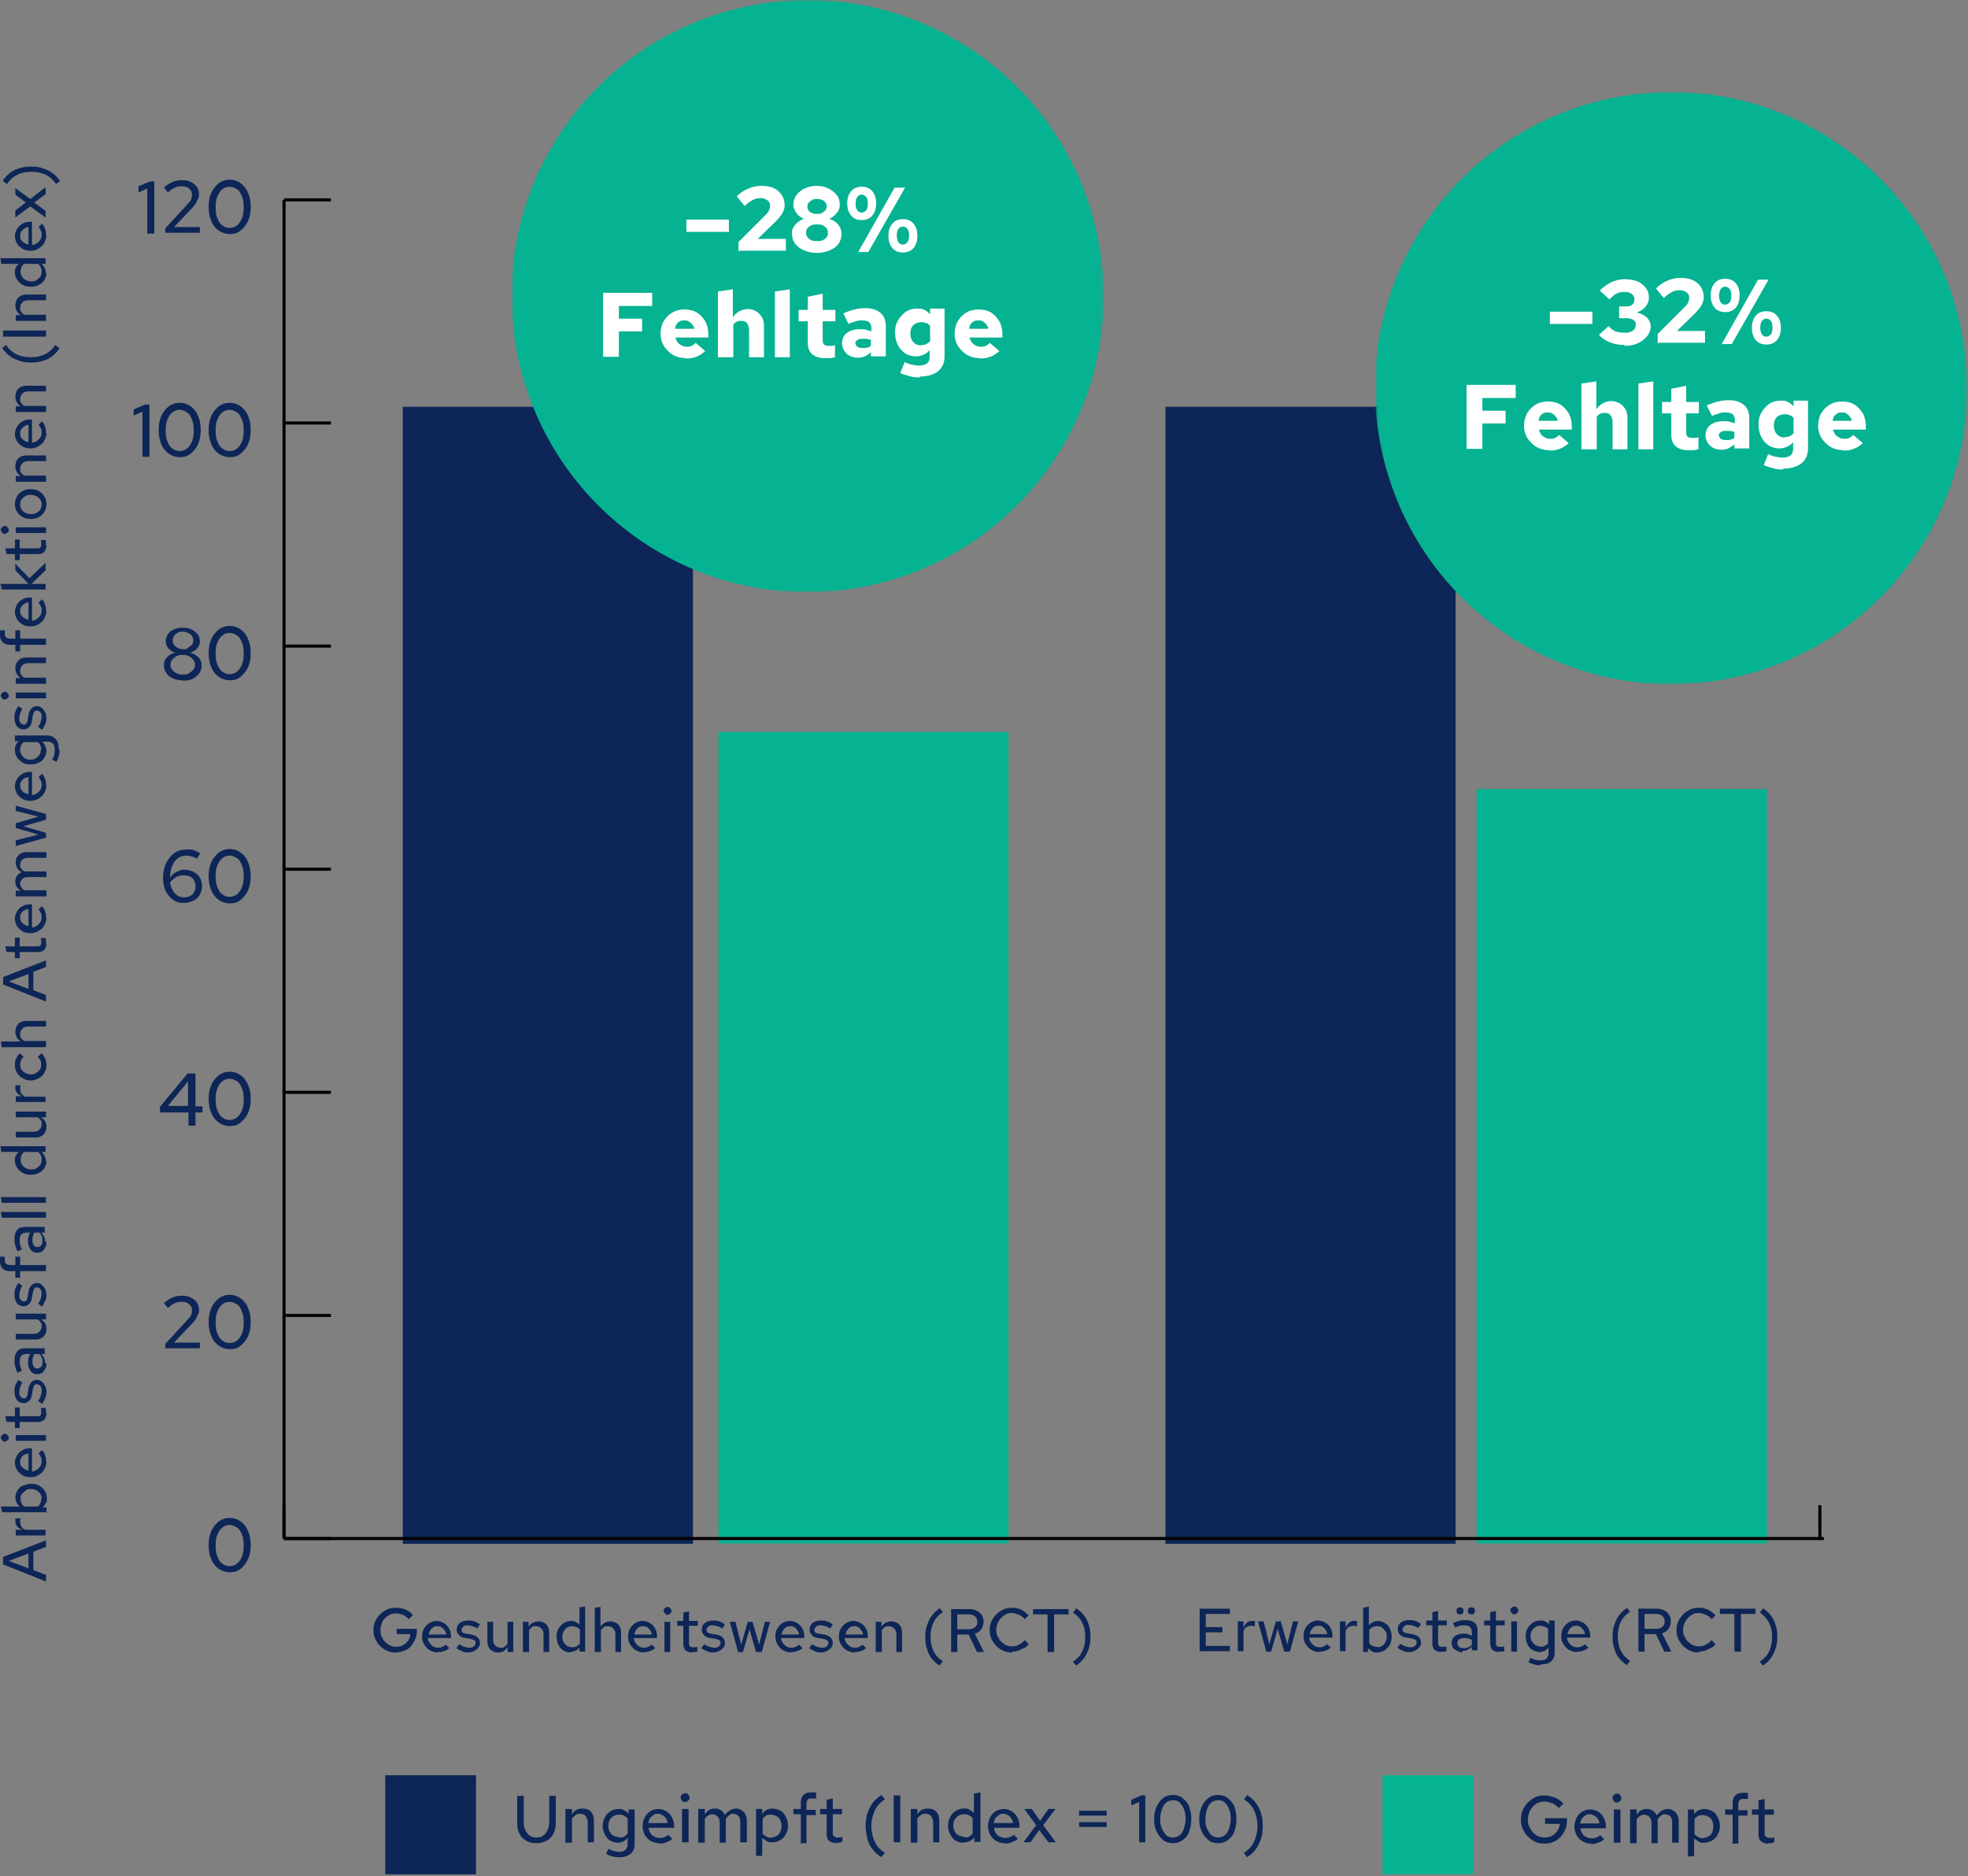 <svg width="449" height="428" viewBox="0 0 449 428" fill="none" xmlns="http://www.w3.org/2000/svg">
<rect x="0" y="0" width="449" height="428" fill="#808080" stroke="none"/>
<path d="M158.1 92.8H91.9V352.2H158.1V92.8Z" fill="#0D2657"/>
<path d="M332.1 92.8H265.9V352.2H332.1V92.8Z" fill="#0D2657"/>
<path d="M230.1 167H163.9V352.1H230.1V167Z" fill="#05B291"/>
<path d="M403.1 180H336.9V352.1H403.1V180Z" fill="#05B291"/>
<path d="M64.8 351H416.1" stroke="black" stroke-width="0.7" stroke-miterlimit="10"/>
<path d="M64.8 351V343.4" stroke="black" stroke-width="0.7" stroke-miterlimit="10"/>
<path d="M415.2 351V343.4" stroke="black" stroke-width="0.7" stroke-miterlimit="10"/>
<path d="M52.4 358.7C51.5 358.7 50.6 358.4 49.9 357.9C49.2 357.4 48.6 356.7 48.2 355.7C47.8 354.8 47.6 353.7 47.6 352.5C47.6 351.3 47.8 350.2 48.2 349.3C48.6 348.4 49.2 347.7 49.9 347.1C50.6 346.6 51.4 346.3 52.4 346.3C53.4 346.3 54.2 346.6 54.9 347.1C55.6 347.6 56.2 348.3 56.6 349.3C57 350.2 57.2 351.3 57.2 352.5C57.2 353.7 57 354.8 56.6 355.7C56.2 356.6 55.6 357.3 54.9 357.9C54.2 358.5 53.4 358.7 52.4 358.7ZM52.4 357.3C53 357.3 53.6 357.1 54.1 356.7C54.6 356.3 54.9 355.8 55.2 355.1C55.5 354.4 55.6 353.6 55.6 352.6C55.6 351.6 55.5 350.8 55.2 350.1C54.9 349.4 54.6 348.8 54.1 348.5C53.6 348.2 53.1 347.9 52.4 347.9C51.7 347.9 51.2 348.1 50.7 348.5C50.2 348.9 49.9 349.4 49.6 350.1C49.3 350.8 49.2 351.6 49.2 352.6C49.2 353.6 49.3 354.4 49.6 355.1C49.9 355.8 50.2 356.4 50.7 356.7C51.2 357.1 51.7 357.3 52.4 357.3Z" fill="#0D2657"/>
<path d="M37.7 307.7V306.6L42.5 301.4C42.8 301 43.1 300.7 43.3 300.5C43.5 300.3 43.6 300 43.7 299.7C43.7 299.5 43.8 299.2 43.8 298.9C43.8 298.3 43.6 297.9 43.1 297.5C42.7 297.1 42.1 297 41.4 297C40.7 297 40.3 297.1 39.9 297.3C39.4 297.5 38.9 297.9 38.3 298.4L37.4 297.3C38 296.7 38.7 296.3 39.4 296C40.1 295.7 40.8 295.6 41.5 295.6C42.2 295.6 42.9 295.7 43.5 296C44.1 296.3 44.5 296.6 44.9 297.1C45.2 297.6 45.4 298.1 45.4 298.7C45.4 299.3 45.4 299.5 45.2 299.8C45 300.1 44.9 300.5 44.7 300.9C44.4 301.3 44.1 301.7 43.6 302.2L39.7 306.3H45.6V307.6H37.7V307.7Z" fill="#0D2657"/>
<path d="M52.4 307.8C51.5 307.8 50.6 307.5 49.9 307C49.2 306.5 48.6 305.8 48.2 304.8C47.8 303.9 47.6 302.8 47.6 301.6C47.6 300.4 47.8 299.3 48.2 298.4C48.6 297.5 49.2 296.8 49.9 296.2C50.6 295.7 51.4 295.4 52.4 295.4C53.4 295.4 54.2 295.7 54.9 296.2C55.6 296.7 56.2 297.4 56.6 298.4C57 299.3 57.2 300.4 57.2 301.6C57.2 302.8 57 303.9 56.6 304.8C56.2 305.7 55.6 306.4 54.9 307C54.2 307.6 53.4 307.8 52.4 307.8ZM52.4 306.4C53 306.4 53.6 306.2 54.1 305.8C54.6 305.4 54.9 304.9 55.2 304.2C55.5 303.5 55.6 302.7 55.6 301.7C55.6 300.7 55.5 299.9 55.2 299.2C54.9 298.5 54.6 297.9 54.1 297.6C53.6 297.3 53.1 297 52.4 297C51.7 297 51.2 297.2 50.7 297.6C50.2 298 49.9 298.5 49.6 299.2C49.3 299.9 49.2 300.7 49.2 301.7C49.2 302.7 49.3 303.5 49.6 304.2C49.9 304.9 50.2 305.5 50.7 305.8C51.2 306.2 51.7 306.4 52.4 306.4Z" fill="#0D2657"/>
<path d="M43 256.8V253.8H36.5V252.5L42.8 244.9H44.6V252.4H46.2V253.8H44.6V256.8H43ZM38.3 252.3H42.9V246.7L38.3 252.3Z" fill="#0D2657"/>
<path d="M52.4 256.9C51.5 256.9 50.6 256.6 49.9 256.1C49.2 255.6 48.6 254.9 48.2 253.9C47.8 253 47.6 251.9 47.6 250.7C47.6 249.5 47.8 248.4 48.2 247.5C48.6 246.6 49.2 245.9 49.9 245.3C50.6 244.8 51.4 244.5 52.4 244.5C53.4 244.5 54.2 244.8 54.9 245.3C55.6 245.8 56.2 246.5 56.6 247.5C57 248.4 57.2 249.5 57.2 250.7C57.2 251.9 57 253 56.6 253.9C56.2 254.8 55.6 255.5 54.9 256.1C54.2 256.7 53.4 256.9 52.4 256.9ZM52.4 255.5C53 255.5 53.6 255.3 54.1 254.9C54.6 254.5 54.9 254 55.2 253.3C55.5 252.6 55.6 251.8 55.6 250.8C55.6 249.8 55.5 249 55.2 248.3C54.9 247.6 54.6 247 54.1 246.7C53.6 246.4 53.1 246.1 52.4 246.1C51.7 246.1 51.2 246.3 50.7 246.7C50.2 247.1 49.9 247.6 49.6 248.3C49.3 249 49.2 249.8 49.2 250.8C49.2 251.8 49.3 252.6 49.6 253.3C49.9 254 50.2 254.6 50.7 254.9C51.2 255.3 51.7 255.5 52.4 255.5Z" fill="#0D2657"/>
<path d="M42 206C41 206 40.2 205.8 39.5 205.3C38.8 204.8 38.2 204.1 37.8 203.3C37.4 202.4 37.2 201.4 37.2 200.3C37.2 199.2 37.4 197.9 37.9 196.9C38.4 195.9 39 195.2 39.8 194.6C40.6 194 41.6 193.8 42.7 193.8C43.8 193.8 43.8 193.8 44.3 194C44.8 194.2 45.3 194.4 45.7 194.7L44.9 195.9C44.6 195.7 44.2 195.5 43.8 195.4C43.4 195.3 43 195.2 42.6 195.2C41.8 195.2 41.1 195.4 40.6 195.8C40 196.2 39.6 196.8 39.3 197.5C39 198.2 38.8 199.1 38.8 200.2C39.2 199.6 39.7 199.2 40.3 198.9C40.9 198.6 41.5 198.4 42.1 198.4C42.7 198.4 43.6 198.6 44.2 198.9C44.8 199.2 45.3 199.7 45.6 200.2C45.9 200.8 46.1 201.4 46.1 202.1C46.1 202.8 45.9 203.5 45.6 204.1C45.2 204.7 44.8 205.2 44.1 205.5C43.4 205.8 42.8 206 42 206ZM41.9 199.7C41.3 199.7 40.7 199.8 40.2 200.1C39.7 200.4 39.2 200.8 38.8 201.3C38.9 202 39.1 202.6 39.4 203.1C39.7 203.6 40 204 40.5 204.3C40.9 204.6 41.4 204.7 42 204.7C42.6 204.7 43 204.6 43.4 204.4C43.8 204.2 44.1 203.9 44.3 203.5C44.5 203.1 44.6 202.7 44.6 202.2C44.6 201.7 44.5 201.3 44.3 200.9C44.1 200.5 43.8 200.2 43.4 200C43 199.8 42.5 199.7 42 199.7H41.9Z" fill="#0D2657"/>
<path d="M52.4 206.1C51.5 206.1 50.6 205.8 49.9 205.3C49.2 204.8 48.6 204.1 48.2 203.1C47.8 202.2 47.6 201.1 47.6 199.9C47.6 198.7 47.8 197.6 48.2 196.7C48.6 195.8 49.2 195.1 49.9 194.5C50.6 194 51.4 193.7 52.4 193.7C53.4 193.7 54.2 194 54.9 194.5C55.6 195 56.2 195.7 56.6 196.7C57 197.6 57.2 198.7 57.2 199.9C57.2 201.1 57 202.2 56.6 203.1C56.2 204 55.6 204.7 54.9 205.3C54.2 205.9 53.4 206.1 52.4 206.1ZM52.4 204.6C53 204.6 53.6 204.4 54.1 204C54.6 203.6 54.9 203.1 55.2 202.4C55.5 201.7 55.6 200.9 55.6 199.9C55.6 198.9 55.5 198.1 55.2 197.4C54.9 196.7 54.6 196.1 54.1 195.8C53.6 195.5 53.1 195.2 52.4 195.2C51.7 195.2 51.2 195.4 50.7 195.8C50.2 196.2 49.9 196.7 49.6 197.4C49.3 198.1 49.2 198.9 49.2 199.9C49.2 200.9 49.3 201.7 49.6 202.4C49.9 203.1 50.2 203.7 50.7 204C51.2 204.4 51.7 204.6 52.4 204.6Z" fill="#0D2657"/>
<path d="M41.7 155.2C40.9 155.2 40.1 155.1 39.5 154.8C38.8 154.5 38.3 154.1 38 153.6C37.6 153.1 37.4 152.5 37.4 151.8C37.4 151.1 37.5 150.9 37.7 150.5C37.9 150.1 38.2 149.8 38.6 149.5C39 149.2 39.5 149 40 148.9C39.3 148.7 38.8 148.4 38.4 147.9C38 147.4 37.8 146.9 37.8 146.3C37.8 145.7 38 145.2 38.3 144.7C38.6 144.2 39.1 143.8 39.7 143.6C40.3 143.3 41 143.2 41.7 143.2C42.4 143.2 43.1 143.3 43.7 143.6C44.3 143.9 44.8 144.3 45.1 144.7C45.4 145.1 45.6 145.7 45.6 146.3C45.6 146.9 45.4 147.5 45 147.9C44.6 148.4 44 148.7 43.4 148.9C44.2 149.1 44.8 149.5 45.3 150C45.8 150.5 46 151.2 46 151.9C46 152.6 45.8 153.1 45.4 153.7C45 154.2 44.5 154.6 43.9 154.9C43.2 155.2 42.5 155.3 41.7 155.3V155.2ZM41.7 153.9C42.2 153.9 42.7 153.9 43.1 153.6C43.5 153.4 43.8 153.1 44.1 152.8C44.3 152.5 44.5 152.1 44.5 151.7C44.5 151.3 44.4 150.9 44.1 150.5C43.8 150.1 43.5 149.9 43.1 149.7C42.7 149.5 42.2 149.4 41.7 149.4C41.2 149.4 40.7 149.4 40.3 149.7C39.9 149.9 39.6 150.2 39.3 150.5C39 150.8 38.9 151.2 38.9 151.7C38.9 152.2 39 152.5 39.3 152.8C39.5 153.1 39.9 153.4 40.3 153.6C40.7 153.8 41.2 153.9 41.7 153.9ZM41.7 148.1C42.2 148.1 42.6 148.1 42.9 147.8C43.2 147.5 43.5 147.4 43.8 147.1C44 146.8 44.1 146.5 44.1 146.1C44.1 145.7 44 145.4 43.8 145.1C43.6 144.8 43.3 144.6 42.9 144.4C42.5 144.2 42.1 144.1 41.7 144.1C41.3 144.1 40.8 144.1 40.5 144.4C40.1 144.6 39.9 144.8 39.7 145.1C39.5 145.4 39.4 145.7 39.4 146.1C39.4 146.5 39.5 146.8 39.7 147.1C39.9 147.4 40.2 147.6 40.5 147.8C40.9 148 41.3 148.1 41.7 148.1Z" fill="#0D2657"/>
<path d="M52.4 155.2C51.5 155.2 50.6 154.9 49.9 154.4C49.2 153.9 48.6 153.2 48.2 152.2C47.8 151.3 47.6 150.2 47.6 149C47.6 147.8 47.8 146.7 48.2 145.8C48.6 144.9 49.2 144.2 49.9 143.6C50.6 143.1 51.4 142.8 52.4 142.8C53.4 142.8 54.2 143.1 54.9 143.6C55.6 144.1 56.2 144.8 56.6 145.8C57 146.7 57.2 147.8 57.2 149C57.2 150.2 57 151.3 56.6 152.2C56.2 153.1 55.6 153.8 54.9 154.4C54.2 155 53.4 155.2 52.4 155.2ZM52.4 153.8C53 153.8 53.6 153.6 54.1 153.2C54.6 152.8 54.9 152.3 55.2 151.6C55.5 150.9 55.6 150.1 55.6 149.1C55.6 148.1 55.5 147.3 55.2 146.6C54.9 145.9 54.6 145.3 54.1 145C53.6 144.7 53.1 144.4 52.4 144.4C51.7 144.4 51.2 144.6 50.7 145C50.2 145.4 49.9 145.9 49.6 146.6C49.3 147.3 49.2 148.1 49.2 149.1C49.2 150.1 49.3 150.9 49.6 151.6C49.9 152.3 50.2 152.9 50.7 153.2C51.2 153.6 51.7 153.8 52.4 153.8Z" fill="#0D2657"/>
<path d="M32.5 104.1V93.9L30.5 94.8V93.4L33.1 92.3H34.1V104.2H32.5V104.1Z" fill="#0D2657"/>
<path d="M41 104.3C40.1 104.3 39.2 104 38.5 103.5C37.8 103 37.2 102.3 36.8 101.3C36.4 100.4 36.2 99.3 36.2 98.1C36.2 96.9 36.4 95.8 36.8 94.9C37.2 94 37.8 93.3 38.5 92.7C39.2 92.2 40 91.9 41 91.9C42 91.9 42.8 92.2 43.5 92.7C44.2 93.2 44.8 93.9 45.2 94.9C45.6 95.8 45.8 96.9 45.8 98.1C45.8 99.3 45.6 100.4 45.2 101.3C44.8 102.2 44.2 102.9 43.5 103.5C42.8 104.1 42 104.3 41 104.3ZM41 102.9C41.6 102.9 42.2 102.7 42.7 102.3C43.2 101.9 43.5 101.4 43.8 100.7C44.1 100 44.2 99.2 44.2 98.2C44.2 97.2 44.1 96.4 43.8 95.7C43.5 95 43.2 94.4 42.7 94.1C42.2 93.8 41.7 93.5 41 93.5C40.3 93.5 39.8 93.7 39.3 94.1C38.8 94.5 38.5 95 38.2 95.7C37.9 96.4 37.8 97.2 37.8 98.2C37.8 99.2 37.9 100 38.2 100.7C38.5 101.4 38.8 102 39.3 102.3C39.8 102.7 40.3 102.9 41 102.9Z" fill="#0D2657"/>
<path d="M52.4 104.3C51.5 104.3 50.6 104 49.9 103.5C49.2 103 48.6 102.3 48.2 101.3C47.8 100.4 47.6 99.3 47.6 98.1C47.6 96.9 47.8 95.8 48.2 94.9C48.6 94 49.2 93.3 49.9 92.7C50.6 92.2 51.4 91.9 52.4 91.9C53.4 91.9 54.2 92.2 54.9 92.7C55.6 93.2 56.2 93.9 56.6 94.9C57 95.8 57.2 96.9 57.2 98.1C57.2 99.3 57 100.4 56.6 101.3C56.2 102.2 55.6 102.9 54.9 103.5C54.2 104.1 53.4 104.3 52.4 104.3ZM52.4 102.9C53 102.9 53.6 102.7 54.1 102.3C54.6 101.9 54.9 101.4 55.2 100.7C55.5 100 55.6 99.2 55.6 98.2C55.6 97.2 55.5 96.4 55.2 95.7C54.9 95 54.6 94.4 54.1 94.1C53.6 93.8 53.1 93.5 52.4 93.5C51.7 93.5 51.2 93.7 50.7 94.1C50.2 94.5 49.9 95 49.6 95.7C49.3 96.4 49.2 97.2 49.2 98.2C49.2 99.2 49.3 100 49.6 100.7C49.9 101.4 50.2 102 50.7 102.3C51.2 102.7 51.7 102.9 52.4 102.9Z" fill="#0D2657"/>
<path d="M33.6 53.2V43L31.6 43.9V42.5L34.2 41.4H35.2V53.3H33.6V53.2Z" fill="#0D2657"/>
<path d="M37.7 53.2V52.1L42.5 46.9C42.8 46.5 43.1 46.2 43.3 46C43.5 45.8 43.6 45.5 43.7 45.2C43.7 45 43.8 44.7 43.8 44.4C43.8 43.8 43.6 43.4 43.1 43C42.7 42.6 42.1 42.5 41.4 42.5C40.7 42.5 40.3 42.6 39.9 42.8C39.4 43 38.9 43.4 38.3 43.9L37.4 42.8C38 42.2 38.7 41.8 39.4 41.5C40.1 41.2 40.8 41.1 41.5 41.1C42.2 41.1 42.9 41.2 43.5 41.5C44.1 41.8 44.5 42.1 44.9 42.6C45.2 43.1 45.4 43.6 45.4 44.2C45.4 44.8 45.4 45 45.2 45.3C45 45.6 44.9 46 44.7 46.4C44.4 46.8 44.1 47.2 43.6 47.7L39.7 51.8H45.6V53.1H37.7V53.2Z" fill="#0D2657"/>
<path d="M52.4 53.4C51.5 53.4 50.6 53.1 49.9 52.6C49.2 52.1 48.6 51.4 48.2 50.4C47.8 49.5 47.6 48.4 47.6 47.2C47.6 46 47.8 44.9 48.2 44C48.6 43.1 49.2 42.4 49.9 41.8C50.6 41.3 51.4 41 52.4 41C53.4 41 54.2 41.3 54.9 41.8C55.6 42.3 56.2 43 56.6 44C57 44.9 57.2 46 57.2 47.2C57.2 48.4 57 49.5 56.6 50.4C56.2 51.3 55.6 52 54.9 52.6C54.2 53.2 53.4 53.4 52.4 53.4ZM52.4 52C53 52 53.6 51.8 54.1 51.4C54.6 51 54.9 50.5 55.2 49.8C55.5 49.1 55.6 48.3 55.6 47.3C55.6 46.3 55.5 45.5 55.2 44.8C54.9 44.1 54.6 43.5 54.1 43.2C53.6 42.9 53.1 42.6 52.4 42.6C51.7 42.6 51.2 42.8 50.7 43.2C50.2 43.6 49.9 44.1 49.6 44.8C49.3 45.5 49.2 46.3 49.2 47.3C49.2 48.3 49.3 49.1 49.6 49.8C49.9 50.5 50.2 51.1 50.7 51.4C51.2 51.8 51.7 52 52.4 52Z" fill="#0D2657"/>
<path d="M64.8 351V45.6" stroke="black" stroke-width="0.7" stroke-miterlimit="10"/>
<path d="M64.8 351H75.5" stroke="black" stroke-width="0.7" stroke-miterlimit="10"/>
<path d="M64.8 300.1H75.5" stroke="black" stroke-width="0.7" stroke-miterlimit="10"/>
<path d="M64.8 249.2H75.5" stroke="black" stroke-width="0.7" stroke-miterlimit="10"/>
<path d="M64.8 198.3H75.5" stroke="black" stroke-width="0.7" stroke-miterlimit="10"/>
<path d="M64.8 147.4H75.5" stroke="black" stroke-width="0.7" stroke-miterlimit="10"/>
<path d="M64.8 96.5H75.5" stroke="black" stroke-width="0.7" stroke-miterlimit="10"/>
<path d="M64.8 45.6H75.5" stroke="black" stroke-width="0.7" stroke-miterlimit="10"/>
<path d="M90.3 377C89.6 377 88.9 376.9 88.3 376.6C87.7 376.3 87.2 376 86.7 375.5C86.2 375 85.9 374.5 85.6 373.9C85.3 373.3 85.2 372.6 85.2 371.9C85.2 371.2 85.3 370.5 85.6 369.9C85.9 369.3 86.2 368.8 86.7 368.3C87.2 367.8 87.7 367.5 88.3 367.2C88.9 366.9 89.6 366.8 90.3 366.8C91 366.8 91.8 366.9 92.5 367.2C93.2 367.5 93.8 367.9 94.2 368.5L93.2 369.4C92.9 369 92.4 368.6 91.9 368.4C91.4 368.2 90.8 368.1 90.3 368.1C89.8 368.1 89.3 368.1 88.9 368.4C88.5 368.6 88.1 368.9 87.8 369.2C87.5 369.5 87.2 369.9 87.1 370.4C86.9 370.9 86.8 371.4 86.8 371.9C86.8 372.4 86.8 372.9 87.1 373.4C87.4 373.9 87.5 374.3 87.9 374.6C88.2 374.9 88.6 375.2 89 375.4C89.4 375.6 89.9 375.7 90.4 375.7C90.9 375.7 91.5 375.6 92 375.3C92.5 375 92.8 374.7 93.1 374.3C93.4 373.9 93.6 373.4 93.6 372.8H90.5V371.6H95.1V372.1C95.1 372.8 95 373.4 94.7 374C94.5 374.6 94.1 375.1 93.7 375.6C93.3 376.1 92.8 376.4 92.2 376.6C91.6 376.8 91 377 90.3 377Z" fill="#0D2657"/>
<path d="M99.9 377C99.2 377 98.7 376.8 98.1 376.5C97.5 376.2 97.2 375.8 96.8 375.2C96.4 374.6 96.3 374 96.3 373.4C96.3 372.8 96.4 372.1 96.7 371.6C97 371.1 97.4 370.6 97.9 370.3C98.4 370 99 369.8 99.6 369.8C100.2 369.8 100.8 370 101.3 370.3C101.8 370.6 102.2 371 102.5 371.6C102.8 372.1 102.9 372.7 102.9 373.4V373.7H97.6C97.6 374.1 97.8 374.5 98 374.8C98.2 375.1 98.5 375.4 98.8 375.6C99.1 375.8 99.5 375.9 99.9 375.9C100.3 375.9 100.6 375.9 100.9 375.7C101.2 375.6 101.5 375.4 101.7 375.2L102.5 376C102.1 376.3 101.7 376.6 101.2 376.7C100.8 376.9 100.3 376.9 99.8 376.9L99.9 377ZM97.8 372.9H101.8C101.8 372.5 101.6 372.2 101.4 371.9C101.2 371.6 101 371.4 100.7 371.2C100.4 371 100.1 371 99.8 371C99.5 371 99.2 371 98.9 371.2C98.6 371.4 98.4 371.6 98.2 371.9C98 372.2 97.9 372.5 97.8 372.9Z" fill="#0D2657"/>
<path d="M107 377C106.4 377 105.9 377 105.4 376.7C104.9 376.5 104.5 376.3 104.1 376L104.8 375.1C105.2 375.4 105.6 375.6 106 375.7C106.3 375.8 106.7 375.9 107 375.9C107.3 375.9 107.8 375.9 108.1 375.6C108.4 375.4 108.5 375.1 108.5 374.8C108.5 374.5 108.5 374.4 108.2 374.2C108 374.1 107.8 374 107.4 373.9L106.2 373.7C105.5 373.6 105 373.4 104.7 373C104.4 372.7 104.2 372.3 104.2 371.8C104.2 371.3 104.3 371 104.5 370.7C104.7 370.4 105 370.1 105.4 370C105.8 369.8 106.2 369.7 106.8 369.7C107.4 369.7 107.7 369.7 108.2 369.9C108.6 370 109.1 370.3 109.5 370.6L108.9 371.5C108.5 371.3 108.2 371.1 107.8 371C107.4 370.9 107.1 370.8 106.7 370.8C106.3 370.8 106 370.8 105.7 371.1C105.4 371.4 105.3 371.5 105.3 371.8C105.3 372.1 105.3 372.2 105.5 372.4C105.7 372.6 105.9 372.6 106.3 372.7L107.5 372.9C108.2 373 108.7 373.3 109 373.6C109.3 373.9 109.5 374.3 109.5 374.8C109.5 375.3 109.4 375.6 109.1 375.9C108.9 376.2 108.5 376.5 108.1 376.7C107.7 376.9 107.2 377 106.7 377H107Z" fill="#0D2657"/>
<path d="M113.7 377C113.2 377 112.8 376.9 112.4 376.7C112 376.5 111.7 376.2 111.5 375.8C111.3 375.4 111.2 375 111.2 374.5V370H112.5V374.1C112.5 374.7 112.7 375.1 113 375.4C113.3 375.7 113.7 375.9 114.2 375.9C114.7 375.9 114.9 375.9 115.1 375.7C115.4 375.5 115.6 375.3 115.8 375V370H117.1V376.9H115.8V375.8C115.5 376.2 115.2 376.5 114.9 376.7C114.6 376.9 114.1 377 113.6 377H113.7Z" fill="#0D2657"/>
<path d="M119.3 376.9V370H120.6V371.1C120.9 370.7 121.2 370.4 121.6 370.2C122 370 122.4 369.9 122.8 369.9C123.2 369.9 123.7 370 124.1 370.2C124.5 370.4 124.8 370.7 125 371.1C125.2 371.5 125.3 371.9 125.3 372.4V376.9H124V372.8C124 372.2 123.8 371.8 123.5 371.5C123.2 371.2 122.8 371 122.3 371C121.8 371 121.6 371 121.4 371.2C121.1 371.4 120.9 371.6 120.7 371.9V376.9H119.4H119.3Z" fill="#0D2657"/>
<path d="M130.1 377C129.5 377 129 376.8 128.5 376.5C128 376.2 127.6 375.8 127.4 375.2C127.1 374.7 127 374.1 127 373.4C127 372.7 127.1 372.1 127.4 371.6C127.7 371.1 128.1 370.6 128.6 370.3C129.1 370 129.6 369.8 130.2 369.8C130.8 369.8 131 369.8 131.3 370C131.7 370.2 132 370.4 132.2 370.7V366.7L133.5 366.5V376.8H132.2V375.9C131.9 376.2 131.6 376.5 131.2 376.6C130.8 376.8 130.4 376.9 130 376.9L130.1 377ZM130.5 375.8C130.9 375.8 131.2 375.8 131.5 375.6C131.8 375.4 132.1 375.3 132.3 375V371.8C132.1 371.5 131.8 371.3 131.5 371.2C131.2 371.1 130.9 371 130.5 371C130.1 371 129.7 371.1 129.4 371.3C129.1 371.5 128.8 371.8 128.6 372.2C128.4 372.6 128.3 373 128.3 373.4C128.3 373.8 128.3 374.3 128.6 374.6C128.8 375 129.1 375.3 129.4 375.5C129.7 375.7 130.1 375.8 130.5 375.8Z" fill="#0D2657"/>
<path d="M135.7 376.9V366.8L137 366.6V371.1C137.3 370.7 137.6 370.4 138 370.2C138.4 370 138.8 369.9 139.2 369.9C139.6 369.9 140.1 370 140.5 370.2C140.9 370.4 141.2 370.7 141.4 371.1C141.6 371.5 141.7 371.9 141.7 372.4V376.9H140.4V372.8C140.4 372.2 140.2 371.8 139.9 371.5C139.6 371.2 139.2 371 138.7 371C138.2 371 138 371 137.8 371.2C137.5 371.4 137.3 371.6 137.1 371.9V376.9H135.8H135.7Z" fill="#0D2657"/>
<path d="M146.9 377C146.2 377 145.7 376.8 145.1 376.5C144.5 376.2 144.2 375.8 143.8 375.2C143.4 374.6 143.3 374 143.3 373.4C143.3 372.8 143.4 372.1 143.7 371.6C144 371.1 144.4 370.6 144.9 370.3C145.4 370 146 369.8 146.6 369.8C147.2 369.8 147.8 370 148.3 370.3C148.8 370.6 149.2 371 149.5 371.6C149.8 372.1 149.9 372.7 149.9 373.4V373.7H144.6C144.6 374.1 144.8 374.5 145 374.8C145.2 375.1 145.5 375.4 145.8 375.6C146.1 375.8 146.5 375.9 146.9 375.9C147.3 375.9 147.6 375.9 147.9 375.7C148.2 375.6 148.5 375.4 148.7 375.2L149.5 376C149.1 376.3 148.7 376.6 148.2 376.7C147.8 376.9 147.3 376.9 146.8 376.9L146.9 377ZM144.7 372.9H148.7C148.7 372.5 148.5 372.2 148.3 371.9C148.1 371.6 147.9 371.4 147.6 371.2C147.3 371 147 371 146.7 371C146.4 371 146.1 371 145.8 371.2C145.5 371.4 145.3 371.6 145.1 371.9C144.9 372.2 144.8 372.5 144.7 372.9Z" fill="#0D2657"/>
<path d="M152.3 368.4C152.1 368.4 151.9 368.4 151.7 368.1C151.5 367.8 151.4 367.7 151.4 367.5C151.4 367.3 151.4 367.1 151.7 366.9C151.9 366.7 152.1 366.6 152.3 366.6C152.5 366.6 152.7 366.6 152.9 366.9C153.1 367.1 153.2 367.3 153.2 367.5C153.2 367.7 153.2 367.9 152.9 368.1C152.7 368.3 152.5 368.4 152.3 368.4ZM151.6 376.9V370H152.9V376.9H151.6Z" fill="#0D2657"/>
<path d="M157.9 377C157.3 377 156.8 376.8 156.4 376.5C156.1 376.2 155.9 375.7 155.9 375.1V370.9H154.5V369.8H155.9V367.9L157.2 367.6V369.8H159.2V370.9H157.2V374.8C157.2 375.2 157.2 375.4 157.4 375.6C157.6 375.8 157.8 375.8 158.2 375.8C158.6 375.8 158.5 375.8 158.6 375.8C158.7 375.8 158.9 375.8 159.1 375.7V376.8C158.9 376.8 158.7 376.9 158.5 376.9C158.3 376.9 158.1 376.9 157.8 376.9L157.9 377Z" fill="#0D2657"/>
<path d="M162.9 377C162.3 377 161.8 377 161.3 376.7C160.8 376.5 160.4 376.3 160 376L160.7 375.1C161.1 375.4 161.5 375.6 161.9 375.7C162.2 375.8 162.6 375.9 162.9 375.9C163.2 375.9 163.7 375.9 164 375.6C164.3 375.4 164.4 375.1 164.4 374.8C164.4 374.5 164.4 374.4 164.1 374.2C163.9 374.1 163.7 374 163.3 373.9L162.1 373.7C161.4 373.6 160.9 373.4 160.6 373C160.3 372.7 160.1 372.3 160.1 371.8C160.1 371.3 160.2 371 160.4 370.7C160.6 370.4 160.9 370.1 161.3 370C161.7 369.8 162.1 369.7 162.7 369.7C163.3 369.7 163.6 369.7 164.1 369.9C164.5 370 165 370.3 165.4 370.6L164.8 371.5C164.4 371.3 164.1 371.1 163.7 371C163.3 370.9 163 370.8 162.6 370.8C162.2 370.8 161.9 370.8 161.6 371.1C161.3 371.4 161.2 371.5 161.2 371.8C161.2 372.1 161.2 372.2 161.4 372.4C161.6 372.6 161.8 372.6 162.2 372.7L163.4 372.9C164.1 373 164.6 373.3 164.9 373.6C165.2 373.9 165.4 374.3 165.4 374.8C165.4 375.3 165.3 375.6 165 375.9C164.8 376.2 164.4 376.5 164 376.7C163.6 376.9 163.1 377 162.6 377H162.9Z" fill="#0D2657"/>
<path d="M168.4 376.9L166.5 370H167.8L169.1 375.2L170.6 370H171.7L173.2 375.2L174.5 370H175.7L173.8 376.9H172.5L171 371.7L169.5 376.9H168.2H168.4Z" fill="#0D2657"/>
<path d="M180.5 377C179.8 377 179.3 376.8 178.7 376.5C178.1 376.2 177.8 375.8 177.4 375.2C177 374.6 176.9 374 176.9 373.4C176.9 372.8 177 372.1 177.3 371.6C177.6 371.1 178 370.6 178.5 370.3C179 370 179.6 369.8 180.2 369.8C180.8 369.8 181.4 370 181.9 370.3C182.4 370.6 182.8 371 183.1 371.6C183.4 372.1 183.5 372.7 183.5 373.4V373.7H178.2C178.2 374.1 178.4 374.5 178.6 374.8C178.8 375.1 179.1 375.4 179.4 375.6C179.7 375.8 180.1 375.9 180.5 375.9C180.9 375.9 181.2 375.9 181.5 375.7C181.8 375.6 182.1 375.4 182.3 375.2L183.1 376C182.7 376.3 182.3 376.6 181.8 376.7C181.4 376.9 180.9 376.9 180.4 376.9L180.5 377ZM178.3 372.9H182.3C182.3 372.5 182.1 372.2 181.9 371.9C181.7 371.6 181.5 371.4 181.2 371.2C180.9 371 180.6 371 180.3 371C180 371 179.7 371 179.4 371.2C179.1 371.4 178.9 371.6 178.7 371.9C178.5 372.2 178.4 372.5 178.3 372.9Z" fill="#0D2657"/>
<path d="M187.5 377C186.9 377 186.4 377 185.9 376.7C185.4 376.5 185 376.3 184.6 376L185.3 375.1C185.7 375.4 186.1 375.6 186.5 375.7C186.8 375.8 187.2 375.9 187.5 375.9C187.8 375.9 188.3 375.9 188.6 375.6C188.9 375.4 189 375.1 189 374.8C189 374.5 189 374.4 188.7 374.2C188.5 374.1 188.3 374 187.9 373.9L186.7 373.7C186 373.6 185.5 373.4 185.2 373C184.9 372.7 184.7 372.3 184.7 371.8C184.7 371.3 184.8 371 185 370.7C185.2 370.4 185.5 370.1 185.9 370C186.3 369.8 186.7 369.7 187.3 369.7C187.9 369.7 188.2 369.7 188.7 369.9C189.1 370 189.6 370.3 190 370.6L189.4 371.5C189 371.3 188.7 371.1 188.3 371C187.9 370.9 187.6 370.8 187.2 370.8C186.8 370.8 186.5 370.8 186.2 371.1C185.9 371.4 185.8 371.5 185.8 371.8C185.8 372.1 185.8 372.2 186 372.4C186.2 372.6 186.4 372.6 186.8 372.7L188 372.9C188.7 373 189.2 373.3 189.5 373.6C189.8 373.9 190 374.3 190 374.8C190 375.3 189.9 375.6 189.6 375.9C189.4 376.2 189 376.5 188.6 376.7C188.2 376.9 187.7 377 187.2 377H187.5Z" fill="#0D2657"/>
<path d="M195 377C194.3 377 193.8 376.8 193.2 376.5C192.6 376.2 192.3 375.8 191.9 375.2C191.5 374.6 191.4 374 191.4 373.4C191.4 372.8 191.5 372.1 191.8 371.6C192.1 371.1 192.5 370.6 193 370.3C193.5 370 194.1 369.8 194.7 369.8C195.3 369.8 195.9 370 196.4 370.3C196.9 370.6 197.3 371 197.6 371.6C197.9 372.1 198 372.7 198 373.4V373.7H192.7C192.7 374.1 192.9 374.5 193.1 374.8C193.3 375.1 193.6 375.4 193.9 375.6C194.2 375.8 194.6 375.9 195 375.9C195.4 375.9 195.7 375.9 196 375.7C196.3 375.6 196.6 375.4 196.8 375.2L197.6 376C197.2 376.3 196.8 376.6 196.3 376.7C195.9 376.9 195.4 376.9 194.9 376.9L195 377ZM192.9 372.9H196.9C196.9 372.5 196.7 372.2 196.5 371.9C196.3 371.6 196.1 371.4 195.8 371.2C195.5 371 195.2 371 194.9 371C194.6 371 194.3 371 194 371.2C193.7 371.4 193.5 371.6 193.3 371.9C193.1 372.2 193 372.5 192.9 372.9Z" fill="#0D2657"/>
<path d="M199.8 376.9V370H201.1V371.1C201.4 370.7 201.7 370.4 202.1 370.2C202.5 370 202.9 369.9 203.3 369.9C203.7 369.9 204.2 370 204.6 370.2C205 370.4 205.3 370.7 205.5 371.1C205.7 371.5 205.8 371.9 205.8 372.4V376.9H204.5V372.8C204.5 372.2 204.3 371.8 204 371.5C203.7 371.2 203.3 371 202.8 371C202.3 371 202.1 371 201.9 371.2C201.6 371.4 201.4 371.6 201.2 371.9V376.9H199.9H199.8Z" fill="#0D2657"/>
<path d="M214.4 380C213.7 379.6 213.1 379 212.6 378.4C212.1 377.8 211.7 377 211.5 376.2C211.2 375.4 211.1 374.5 211.1 373.5C211.1 372.5 211.2 371.6 211.5 370.8C211.8 370 212.1 369.2 212.6 368.6C213.1 367.9 213.7 367.4 214.4 366.9L215.1 367.8C214.2 368.4 213.5 369.1 213 370.1C212.5 371.1 212.3 372.2 212.3 373.4C212.3 374.6 212.5 375.7 213 376.7C213.5 377.7 214.2 378.4 215.1 379L214.4 379.9V380Z" fill="#0D2657"/>
<path d="M217 376.9V367.1H221.2C221.8 367.1 222.4 367.2 222.9 367.5C223.4 367.7 223.7 368.1 224 368.5C224.3 368.9 224.4 369.4 224.4 370C224.4 370.6 224.2 371.2 223.9 371.7C223.5 372.2 223.1 372.5 222.4 372.7L224.5 376.9H222.9L221 372.9H218.4V376.9H217ZM218.4 371.7H221.1C221.7 371.7 222.1 371.5 222.5 371.2C222.8 370.9 223 370.5 223 370C223 369.5 222.8 369.1 222.5 368.8C222.2 368.5 221.7 368.3 221.1 368.3H218.4V371.7Z" fill="#0D2657"/>
<path d="M230.9 377C230.2 377 229.5 376.9 228.9 376.6C228.3 376.3 227.8 376 227.3 375.5C226.8 375 226.5 374.5 226.2 373.9C225.9 373.3 225.8 372.6 225.8 371.9C225.8 371.2 225.9 370.5 226.2 369.9C226.5 369.3 226.8 368.8 227.3 368.3C227.8 367.8 228.3 367.5 228.9 367.2C229.5 366.9 230.2 366.8 230.9 366.8C231.6 366.8 231.9 366.8 232.3 367C232.8 367.1 233.2 367.3 233.6 367.6C234 367.9 234.4 368.2 234.7 368.5L233.8 369.4C233.5 369 233 368.6 232.5 368.4C232 368.2 231.5 368 230.9 368C230.3 368 229.9 368 229.5 368.3C229.1 368.5 228.7 368.8 228.4 369.1C228.1 369.4 227.8 369.9 227.6 370.3C227.4 370.8 227.3 371.2 227.3 371.8C227.3 372.4 227.3 372.8 227.6 373.3C227.9 373.8 228 374.2 228.4 374.5C228.7 374.8 229.1 375.1 229.5 375.3C229.9 375.5 230.4 375.6 230.9 375.6C231.4 375.6 232 375.5 232.5 375.2C233 374.9 233.4 374.6 233.8 374.2L234.7 375.1C234.4 375.5 234.1 375.8 233.6 376C233.1 376.2 232.8 376.4 232.3 376.6C231.8 376.7 231.4 376.8 230.9 376.8V377Z" fill="#0D2657"/>
<path d="M239 376.9V368.3H235.7V367.1H243.8V368.3H240.5V376.9H239.1H239Z" fill="#0D2657"/>
<path d="M245.5 366.9C246.2 367.3 246.8 367.9 247.3 368.5C247.8 369.2 248.2 369.9 248.4 370.7C248.7 371.5 248.8 372.4 248.8 373.4C248.8 374.4 248.7 375.2 248.4 376.1C248.1 376.9 247.8 377.7 247.3 378.3C246.8 379 246.2 379.5 245.5 380L244.8 379.1C245.7 378.5 246.4 377.8 246.9 376.8C247.4 375.8 247.6 374.7 247.6 373.5C247.6 372.3 247.4 371.1 246.9 370.2C246.4 369.2 245.7 368.5 244.8 367.9L245.5 367V366.9Z" fill="#0D2657"/>
<path d="M10.5 360.8L0.7 356.9V355.2L10.5 351.4V352.9L7.6 354V358.2L10.5 359.3V360.8ZM6.5 357.8V354.4L2 356.1L6.5 357.8Z" fill="#0D2657"/>
<path d="M10.5 350.3H3.6V349H5.1C4.6 348.8 4.2 348.6 3.9 348.2C3.6 347.9 3.5 347.5 3.5 347.1C3.5 346.7 3.5 346.9 3.5 346.7C3.5 346.6 3.5 346.5 3.5 346.4H4.7C4.7 346.5 4.7 346.7 4.6 346.8C4.6 346.9 4.6 347.1 4.6 347.2C4.6 347.6 4.7 348 4.9 348.3C5.1 348.6 5.4 348.9 5.8 349H10.4V350.3H10.5Z" fill="#0D2657"/>
<path d="M10.5 345H0.5L0.2 343.7H4.5C4.2 343.4 3.9 343.1 3.8 342.8C3.6 342.4 3.5 342 3.5 341.6C3.5 341.2 3.7 340.5 4 340C4.3 339.5 4.7 339.1 5.3 338.9C5.9 338.7 6.4 338.5 7.1 338.5C7.8 338.5 8.3 338.6 8.9 338.9C9.4 339.2 9.9 339.6 10.2 340.1C10.5 340.6 10.7 341.1 10.7 341.8C10.7 342.5 10.7 342.6 10.4 343C10.1 343.4 10 343.7 9.7 343.9H10.6V345.2L10.5 345ZM9.5 341.9C9.5 341.5 9.4 341.1 9.2 340.8C9 340.5 8.7 340.2 8.3 340C7.9 339.8 7.5 339.7 7.1 339.7C6.7 339.7 6.2 339.7 5.9 340C5.6 340.3 5.3 340.5 5 340.8C4.7 341.1 4.7 341.5 4.7 341.9C4.7 342.3 4.7 342.6 4.9 342.9C5 343.2 5.3 343.5 5.5 343.7H8.6C8.9 343.5 9.1 343.2 9.2 342.9C9.4 342.6 9.4 342.2 9.4 341.9H9.5Z" fill="#0D2657"/>
<path d="M10.6 333.4C10.6 334.1 10.4 334.6 10.1 335.2C9.8 335.8 9.4 336.1 8.8 336.5C8.2 336.9 7.6 337 7 337C6.4 337 5.7 336.9 5.2 336.6C4.7 336.3 4.2 335.9 3.9 335.4C3.6 334.9 3.4 334.3 3.4 333.7C3.4 333.1 3.6 332.5 3.9 332C4.2 331.5 4.6 331.1 5.2 330.8C5.7 330.5 6.3 330.4 7 330.4H7.3V335.7C7.7 335.7 8.1 335.5 8.4 335.3C8.7 335.1 9 334.8 9.2 334.5C9.4 334.2 9.5 333.8 9.5 333.4C9.5 333 9.5 332.7 9.3 332.4C9.2 332.1 9 331.8 8.8 331.6L9.6 330.8C9.9 331.2 10.2 331.6 10.3 332.1C10.5 332.5 10.5 333 10.5 333.5L10.6 333.4ZM6.5 335.6V331.6C6.1 331.6 5.8 331.8 5.5 331.9C5.2 332 5 332.3 4.8 332.6C4.6 332.9 4.6 333.2 4.6 333.5C4.6 333.8 4.6 334.1 4.8 334.4C5 334.7 5.2 334.9 5.5 335.1C5.8 335.3 6.1 335.4 6.5 335.5V335.6Z" fill="#0D2657"/>
<path d="M2 328C2 328.2 2 328.4 1.7 328.6C1.4 328.8 1.3 328.9 1.1 328.9C0.9 328.9 0.7 328.9 0.5 328.6C0.3 328.4 0.2 328.2 0.2 328C0.2 327.8 0.2 327.6 0.5 327.4C0.7 327.2 0.9 327.1 1.1 327.1C1.3 327.1 1.5 327.1 1.7 327.4C1.9 327.6 2 327.8 2 328ZM10.5 328.7H3.6V327.4H10.5V328.7Z" fill="#0D2657"/>
<path d="M10.6 322.4C10.6 323 10.4 323.5 10.1 323.9C9.8 324.2 9.3 324.4 8.7 324.4H4.5V325.8H3.4V324.4H1.5L1.2 323.1H3.4V321.1H4.5V323.1H8.4C8.8 323.1 9 323.1 9.2 322.9C9.4 322.7 9.4 322.5 9.4 322.1C9.4 321.7 9.4 321.8 9.4 321.7C9.4 321.6 9.4 321.4 9.3 321.2H10.4C10.4 321.4 10.5 321.6 10.5 321.8C10.5 322 10.5 322.2 10.5 322.5L10.6 322.4Z" fill="#0D2657"/>
<path d="M10.6 317.4C10.6 318 10.6 318.5 10.3 319C10.1 319.5 9.9 319.9 9.6 320.3L8.7 319.6C9 319.2 9.2 318.8 9.3 318.4C9.4 318 9.5 317.7 9.5 317.3C9.5 316.9 9.5 316.5 9.2 316.2C9 315.9 8.7 315.8 8.4 315.8C8.1 315.8 8 315.8 7.8 316.1C7.7 316.3 7.6 316.5 7.5 316.9L7.3 318.1C7.2 318.8 7 319.3 6.6 319.6C6.3 319.9 5.9 320.1 5.4 320.1C4.9 320.1 4.6 320 4.3 319.8C4 319.6 3.7 319.3 3.6 318.9C3.4 318.5 3.3 318.1 3.3 317.5C3.3 316.9 3.3 316.6 3.5 316.1C3.6 315.7 3.9 315.2 4.2 314.8L5.1 315.4C4.9 315.8 4.7 316.1 4.6 316.5C4.5 316.9 4.4 317.2 4.4 317.6C4.4 318 4.4 318.3 4.7 318.6C5 318.9 5.1 319 5.4 319C5.7 319 5.8 319 6 318.8C6.2 318.6 6.2 318.4 6.3 318L6.5 316.8C6.6 316.1 6.9 315.6 7.2 315.3C7.5 315 7.9 314.8 8.4 314.8C8.9 314.8 9.2 314.9 9.5 315.2C9.8 315.4 10.1 315.8 10.3 316.2C10.5 316.6 10.6 317.1 10.6 317.6V317.4Z" fill="#0D2657"/>
<path d="M10.6 311C10.6 311.5 10.6 311.9 10.3 312.3C10.1 312.7 9.9 313 9.6 313.2C9.3 313.4 8.9 313.5 8.5 313.5C8.1 313.5 7.7 313.4 7.4 313.2C7.1 313 6.9 312.7 6.7 312.3C6.5 311.9 6.4 311.4 6.4 310.9C6.4 310.4 6.4 310.2 6.5 309.9C6.5 309.6 6.7 309.3 6.9 308.9H6.1C5.6 308.9 5.2 309 4.9 309.3C4.6 309.6 4.5 310 4.5 310.6C4.5 311.2 4.5 311.2 4.6 311.6C4.7 312 4.8 312.3 5 312.7L4 313.2C3.5 312.2 3.3 311.3 3.3 310.4C3.3 309.5 3.5 308.8 3.9 308.3C4.3 307.8 4.9 307.6 5.7 307.6H10.2V308.9H9.4C9.7 309.2 9.9 309.5 10.1 309.9C10.2 310.2 10.3 310.6 10.3 311H10.6ZM8.5 312.2C8.9 312.2 9.1 312.1 9.4 311.8C9.7 311.5 9.7 311.1 9.7 310.7C9.7 310.3 9.7 310 9.5 309.7C9.4 309.4 9.2 309.1 9 308.9H7.8C7.7 309.2 7.6 309.4 7.5 309.7C7.4 310 7.4 310.3 7.4 310.6C7.4 311.1 7.5 311.5 7.7 311.8C7.9 312.1 8.2 312.2 8.5 312.2Z" fill="#0D2657"/>
<path d="M10.6 303.1C10.6 303.6 10.5 304 10.3 304.4C10.1 304.8 9.8 305.1 9.4 305.3C9 305.5 8.6 305.6 8.1 305.6H3.6V304.3H7.7C8.3 304.3 8.7 304.1 9 303.8C9.3 303.5 9.5 303.1 9.5 302.6C9.5 302.1 9.5 301.9 9.3 301.7C9.1 301.4 8.9 301.2 8.6 301H3.6V299.7H10.5V301H9.4C9.8 301.3 10.1 301.6 10.3 301.9C10.5 302.3 10.6 302.7 10.6 303.2V303.1Z" fill="#0D2657"/>
<path d="M10.6 295.2C10.6 295.8 10.6 296.3 10.3 296.8C10 297.3 9.9 297.7 9.6 298.1L8.7 297.4C9 297 9.2 296.6 9.3 296.2C9.4 295.9 9.5 295.5 9.5 295.2C9.5 294.9 9.5 294.4 9.2 294.1C9 293.8 8.7 293.7 8.4 293.7C8.1 293.7 8 293.7 7.8 294C7.7 294.2 7.6 294.4 7.5 294.8L7.3 296C7.2 296.7 7 297.2 6.6 297.5C6.3 297.8 5.9 298 5.4 298C4.9 298 4.6 297.9 4.3 297.7C4 297.5 3.7 297.2 3.6 296.8C3.4 296.4 3.3 296 3.3 295.4C3.3 294.8 3.3 294.5 3.5 294C3.7 293.5 3.9 293.1 4.2 292.7L5.1 293.3C4.9 293.7 4.7 294 4.6 294.4C4.5 294.8 4.4 295.1 4.4 295.5C4.4 295.9 4.4 296.2 4.7 296.5C5 296.8 5.1 296.9 5.4 296.9C5.7 296.9 5.8 296.9 6 296.7C6.2 296.5 6.2 296.3 6.3 295.9L6.5 294.7C6.6 294 6.9 293.5 7.2 293.2C7.5 292.9 7.9 292.7 8.4 292.7C8.9 292.7 9.2 292.8 9.5 293.1C9.8 293.3 10.1 293.7 10.3 294.1C10.5 294.5 10.6 295 10.6 295.5V295.2Z" fill="#0D2657"/>
<path d="M10.5 290H4.6V291.5H3.5V290H2.2C1.5 290 0.9 289.8 0.6 289.4C0.2 289 0 288.5 0 287.7C0 286.9 0 287.3 0 287.2C0 287 0 286.9 0 286.7H1.1C1.1 286.9 1.1 287 1.1 287.1C1.1 287.2 1.1 287.4 1.1 287.5C1.1 287.9 1.1 288.1 1.4 288.3C1.6 288.5 1.9 288.6 2.2 288.6H3.5V286.7H4.6V288.6H10.5V289.9V290Z" fill="#0D2657"/>
<path d="M10.6 283.3C10.6 283.8 10.6 284.2 10.3 284.6C10.1 285 9.9 285.3 9.6 285.5C9.3 285.7 8.9 285.8 8.5 285.8C8.1 285.8 7.7 285.7 7.4 285.5C7.1 285.3 6.9 285 6.7 284.6C6.5 284.2 6.4 283.7 6.4 283.2C6.4 282.7 6.4 282.5 6.5 282.2C6.5 281.9 6.7 281.6 6.9 281.2H6.1C5.6 281.2 5.2 281.3 4.9 281.6C4.6 281.9 4.5 282.3 4.5 282.9C4.5 283.5 4.5 283.5 4.6 283.9C4.6 284.2 4.8 284.6 5 285L4 285.5C3.5 284.5 3.3 283.6 3.3 282.7C3.3 281.8 3.5 281.1 3.9 280.6C4.3 280.1 4.9 279.9 5.7 279.9H10.2V281.2H9.4C9.7 281.5 9.9 281.8 10.1 282.2C10.3 282.6 10.3 282.9 10.3 283.3H10.6ZM8.5 284.5C8.9 284.5 9.1 284.4 9.4 284.1C9.6 283.8 9.7 283.4 9.7 283C9.7 282.6 9.7 282.3 9.5 282C9.4 281.7 9.2 281.4 9 281.2H7.8C7.7 281.5 7.6 281.7 7.5 282C7.4 282.3 7.4 282.6 7.4 282.9C7.4 283.4 7.5 283.8 7.7 284.1C7.9 284.4 8.2 284.5 8.5 284.5Z" fill="#0D2657"/>
<path d="M10.5 277.8H0.4L0.2 276.5H10.5V277.8Z" fill="#0D2657"/>
<path d="M10.5 274.4H0.4L0.2 273.1H10.5V274.4Z" fill="#0D2657"/>
<path d="M10.6 264.9C10.6 265.5 10.4 266 10.1 266.5C9.8 267 9.4 267.4 8.8 267.6C8.3 267.9 7.7 268 7 268C6.3 268 5.7 267.9 5.2 267.6C4.7 267.3 4.2 266.9 3.9 266.4C3.6 265.9 3.4 265.4 3.4 264.8C3.4 264.2 3.4 264 3.6 263.7C3.8 263.3 4 263 4.3 262.8H0.3L0.1 261.5H10.4V262.8H9.5C9.8 263.1 10.1 263.4 10.2 263.8C10.4 264.2 10.5 264.6 10.5 265L10.6 264.9ZM9.5 264.6C9.5 264.2 9.5 263.9 9.3 263.6C9.1 263.3 9 263 8.7 262.8H5.5C5.2 263 5 263.3 4.9 263.6C4.8 263.9 4.7 264.2 4.7 264.6C4.7 265 4.8 265.4 5 265.7C5.2 266 5.5 266.3 5.9 266.5C6.3 266.7 6.7 266.8 7.1 266.8C7.5 266.8 8 266.8 8.3 266.5C8.7 266.3 9 266 9.2 265.7C9.4 265.4 9.5 265 9.5 264.6Z" fill="#0D2657"/>
<path d="M10.6 257C10.6 257.5 10.5 257.9 10.3 258.3C10.1 258.7 9.8 259 9.4 259.2C9 259.4 8.6 259.5 8.1 259.5H3.6V258.2H7.7C8.3 258.2 8.7 258 9 257.7C9.3 257.4 9.5 257 9.5 256.5C9.5 256 9.5 255.8 9.3 255.6C9.1 255.3 8.9 255.1 8.6 254.9H3.6V253.6H10.5V254.9H9.4C9.8 255.2 10.1 255.5 10.3 255.8C10.5 256.1 10.6 256.6 10.6 257.1V257Z" fill="#0D2657"/>
<path d="M10.5 251.4H3.6V250.1H5.1C4.6 249.9 4.2 249.7 3.9 249.3C3.6 249 3.5 248.6 3.5 248.2C3.5 247.8 3.5 248 3.5 247.9C3.5 247.8 3.5 247.7 3.5 247.6H4.7C4.7 247.7 4.7 247.9 4.6 248C4.6 248.1 4.6 248.3 4.6 248.4C4.6 248.8 4.7 249.2 4.9 249.5C5.1 249.8 5.4 250.1 5.8 250.2H10.4V251.5L10.5 251.4Z" fill="#0D2657"/>
<path d="M10.6 243C10.6 243.7 10.4 244.2 10.1 244.8C9.8 245.3 9.4 245.7 8.8 246C8.3 246.3 7.6 246.5 7 246.5C6.4 246.5 5.7 246.3 5.2 246C4.7 245.7 4.2 245.3 3.9 244.8C3.6 244.3 3.4 243.7 3.4 243C3.4 242.3 3.4 242 3.7 241.5C3.9 241 4.2 240.6 4.5 240.3L5.4 241.1C5.1 241.3 4.9 241.6 4.8 241.9C4.7 242.2 4.6 242.5 4.6 242.9C4.6 243.3 4.7 243.7 4.9 244C5.1 244.3 5.4 244.6 5.8 244.8C6.2 245 6.6 245.1 7 245.1C7.4 245.1 7.9 245.1 8.2 244.8C8.6 244.6 8.9 244.3 9.1 244C9.3 243.7 9.4 243.3 9.4 242.9C9.4 242.5 9.4 242.2 9.2 241.9C9.1 241.6 8.8 241.3 8.6 241.1L9.5 240.3C9.9 240.6 10.1 241.1 10.3 241.5C10.5 242 10.6 242.5 10.6 243Z" fill="#0D2657"/>
<path d="M10.5 238.9H0.4L0.2 237.6H4.7C4.3 237.3 4 237 3.8 236.6C3.6 236.2 3.5 235.8 3.5 235.4C3.5 235 3.6 234.5 3.8 234.1C4 233.7 4.3 233.4 4.7 233.2C5.1 233 5.5 232.9 6 232.9H10.5V234.2H6.4C5.8 234.2 5.4 234.4 5.1 234.7C4.8 235 4.6 235.4 4.6 235.9C4.6 236.4 4.6 236.6 4.8 236.8C5 237.1 5.2 237.3 5.5 237.5H10.5V238.8V238.9Z" fill="#0D2657"/>
<path d="M10.5 228.5L0.7 224.6V222.9L10.5 219.1V220.6L7.6 221.7V225.9L10.5 227V228.5ZM6.5 225.6V222.2L2 223.9L6.5 225.6Z" fill="#0D2657"/>
<path d="M10.6 215.2C10.6 215.8 10.4 216.3 10.1 216.7C9.8 217 9.3 217.2 8.7 217.2H4.5V218.6H3.4V217.2H1.5L1.2 215.9H3.4V213.9H4.5V215.9H8.4C8.8 215.9 9 215.9 9.2 215.7C9.4 215.5 9.4 215.3 9.4 214.9C9.4 214.5 9.4 214.6 9.4 214.5C9.4 214.4 9.4 214.2 9.3 214H10.4C10.4 214.2 10.5 214.4 10.5 214.6C10.5 214.8 10.5 215 10.5 215.3L10.6 215.2Z" fill="#0D2657"/>
<path d="M10.6 209.3C10.6 210 10.4 210.5 10.1 211.1C9.8 211.7 9.4 212 8.8 212.4C8.3 212.7 7.6 212.9 7 212.9C6.4 212.9 5.7 212.8 5.2 212.5C4.7 212.2 4.2 211.8 3.9 211.3C3.6 210.8 3.4 210.2 3.4 209.6C3.4 209 3.6 208.4 3.9 207.9C4.2 207.4 4.6 207 5.2 206.7C5.7 206.4 6.3 206.3 7 206.3H7.3V211.6C7.7 211.6 8.1 211.4 8.4 211.2C8.7 211 9 210.7 9.2 210.4C9.4 210.1 9.5 209.7 9.5 209.3C9.5 208.9 9.5 208.6 9.3 208.3C9.2 208 9 207.7 8.8 207.5L9.6 206.7C9.9 207.1 10.2 207.5 10.3 208C10.5 208.4 10.5 208.9 10.5 209.4L10.6 209.3ZM6.5 211.4V207.4C6.1 207.4 5.8 207.6 5.5 207.7C5.2 207.9 5 208.1 4.8 208.4C4.6 208.7 4.6 209 4.6 209.3C4.6 209.6 4.6 209.9 4.8 210.2C5 210.5 5.2 210.7 5.5 210.9C5.8 211.1 6.1 211.2 6.5 211.3V211.4Z" fill="#0D2657"/>
<path d="M10.5 204.5H3.6V203.2H4.7C4.3 202.9 4 202.6 3.8 202.3C3.6 202 3.5 201.6 3.5 201.1C3.5 200.6 3.6 200.2 3.9 199.8C4.1 199.4 4.5 199.2 4.9 199C4.5 198.7 4.1 198.4 3.9 198C3.7 197.6 3.6 197.2 3.6 196.7C3.6 196.2 3.7 195.8 3.9 195.5C4.1 195.2 4.4 194.9 4.8 194.7C5.2 194.5 5.6 194.4 6.1 194.4H10.6V195.7H6.4C5.9 195.7 5.4 195.8 5.1 196.1C4.8 196.4 4.6 196.7 4.6 197.2C4.6 197.7 4.6 197.8 4.8 198.1C5 198.4 5.2 198.6 5.5 198.8C5.5 198.8 5.7 198.8 5.8 198.8C5.8 198.8 6 198.8 6.1 198.8H10.6V200.1H6.4C5.9 200.1 5.4 200.2 5.1 200.5C4.8 200.8 4.6 201.2 4.6 201.6C4.6 202 4.9 202.7 5.5 203.1H10.6V204.4L10.5 204.5Z" fill="#0D2657"/>
<path d="M10.5 191.1L3.6 193V191.7L8.8 190.4L3.6 188.9V187.8L8.8 186.3L3.6 185V183.8L10.5 185.7V187L5.3 188.5L10.5 190V191.3V191.1Z" fill="#0D2657"/>
<path d="M10.6 179.1C10.6 179.8 10.4 180.3 10.1 180.9C9.8 181.5 9.4 181.8 8.8 182.2C8.3 182.5 7.6 182.7 7 182.7C6.4 182.7 5.7 182.6 5.2 182.3C4.7 182 4.2 181.6 3.9 181.1C3.6 180.6 3.4 180 3.4 179.4C3.4 178.8 3.6 178.2 3.9 177.7C4.2 177.2 4.6 176.8 5.2 176.5C5.7 176.2 6.3 176.1 7 176.1H7.3V181.4C7.7 181.4 8.1 181.2 8.4 181C8.7 180.8 9 180.5 9.2 180.2C9.4 179.9 9.5 179.5 9.5 179.1C9.5 178.7 9.5 178.4 9.3 178.1C9.2 177.8 9 177.5 8.8 177.3L9.6 176.5C9.9 176.9 10.2 177.3 10.3 177.8C10.5 178.2 10.5 178.7 10.5 179.2L10.6 179.1ZM6.5 181.3V177.3C6.1 177.3 5.8 177.5 5.5 177.6C5.2 177.8 5 178 4.8 178.3C4.6 178.6 4.6 178.9 4.6 179.2C4.6 179.5 4.6 179.8 4.8 180.1C5 180.4 5.2 180.6 5.5 180.8C5.8 181 6.1 181.1 6.5 181.2V181.3Z" fill="#0D2657"/>
<path d="M13.6 171.1C13.6 171.6 13.6 172.1 13.4 172.5C13.3 173 13.1 173.4 12.9 173.8L11.9 173.3C12.1 172.9 12.3 172.5 12.4 172.1C12.4 171.7 12.5 171.4 12.5 171.1C12.5 170.5 12.4 170 12.1 169.7C11.8 169.4 11.4 169.2 10.9 169.2H9.6C9.9 169.5 10.2 169.8 10.3 170.1C10.4 170.4 10.6 170.9 10.6 171.3C10.6 171.7 10.4 172.4 10.1 172.9C9.8 173.4 9.4 173.8 8.8 174C8.3 174.3 7.7 174.4 7 174.4C6.3 174.4 5.7 174.3 5.2 174C4.7 173.7 4.2 173.3 3.9 172.8C3.6 172.3 3.4 171.8 3.4 171.2C3.4 170.6 3.4 170.4 3.6 170C3.8 169.6 4 169.3 4.3 169.1H3.4V167.8H10.7C11.6 167.8 12.3 168.1 12.7 168.6C13.2 169.1 13.4 169.9 13.4 170.9L13.6 171.1ZM9.4 171.1C9.4 170.7 9.4 170.4 9.2 170.1C9.1 169.8 8.9 169.5 8.6 169.3H5.4C5.1 169.5 4.9 169.8 4.8 170.1C4.7 170.4 4.6 170.7 4.6 171.1C4.6 171.5 4.7 171.9 4.9 172.2C5.1 172.5 5.4 172.8 5.7 173C6 173.2 6.5 173.3 6.9 173.3C7.3 173.3 7.8 173.3 8.1 173C8.5 172.8 8.8 172.5 9 172.2C9.2 171.9 9.3 171.5 9.3 171.1H9.4Z" fill="#0D2657"/>
<path d="M10.6 163.6C10.6 164.2 10.6 164.7 10.3 165.2C10.1 165.7 9.9 166.1 9.6 166.5L8.7 165.8C9 165.4 9.2 165 9.3 164.6C9.4 164.3 9.5 163.9 9.5 163.6C9.5 163.3 9.5 162.8 9.2 162.5C9 162.2 8.7 162.1 8.4 162.1C8.1 162.1 8 162.1 7.8 162.4C7.7 162.6 7.6 162.8 7.5 163.2L7.3 164.4C7.2 165.1 7 165.6 6.6 165.9C6.3 166.2 5.9 166.4 5.4 166.4C4.9 166.4 4.6 166.3 4.3 166.1C4 165.9 3.7 165.6 3.6 165.2C3.4 164.8 3.3 164.4 3.3 163.8C3.3 163.2 3.3 162.9 3.5 162.4C3.6 162 3.9 161.5 4.2 161.1L5.1 161.7C4.9 162.1 4.7 162.4 4.6 162.8C4.5 163.2 4.4 163.5 4.4 163.9C4.4 164.3 4.4 164.6 4.7 164.9C4.9 165.1 5.1 165.3 5.4 165.3C5.7 165.3 5.8 165.3 6 165.1C6.1 164.9 6.2 164.7 6.3 164.3L6.5 163.1C6.6 162.4 6.9 161.9 7.2 161.6C7.5 161.3 7.9 161.1 8.4 161.1C8.9 161.1 9.2 161.2 9.5 161.5C9.8 161.7 10.1 162.1 10.3 162.5C10.5 162.9 10.6 163.4 10.6 163.9V163.6Z" fill="#0D2657"/>
<path d="M2 158.7C2 158.9 2 159.1 1.7 159.3C1.4 159.5 1.3 159.6 1.1 159.6C0.9 159.6 0.7 159.6 0.5 159.3C0.3 159.1 0.2 158.9 0.2 158.7C0.2 158.5 0.2 158.3 0.5 158.1C0.7 157.9 0.9 157.8 1.1 157.8C1.3 157.8 1.5 157.8 1.7 158.1C1.9 158.3 2 158.5 2 158.7ZM10.5 159.3H3.6V158H10.5V159.3Z" fill="#0D2657"/>
<path d="M10.5 156H3.6V154.7H4.7C4.3 154.4 4 154.1 3.8 153.7C3.6 153.3 3.5 152.9 3.5 152.5C3.5 152.1 3.6 151.6 3.8 151.2C4 150.8 4.3 150.5 4.7 150.3C5.1 150.1 5.5 150 6 150H10.5V151.3H6.4C5.8 151.3 5.4 151.5 5.1 151.8C4.8 152.1 4.6 152.5 4.6 153C4.6 153.5 4.6 153.7 4.8 153.9C5 154.2 5.2 154.4 5.5 154.6H10.5V155.9V156Z" fill="#0D2657"/>
<path d="M10.5 147.1H4.6V148.6H3.5V147.1H2.2C1.5 147.1 0.9 146.9 0.6 146.5C0.2 146.1 0 145.6 0 144.8C0 144 0 144.4 0 144.3C0 144.1 0 144 0 143.8H1.1C1.1 144 1.1 144.1 1.1 144.2C1.1 144.3 1.1 144.5 1.1 144.6C1.1 145 1.1 145.2 1.4 145.4C1.6 145.6 1.9 145.7 2.2 145.7H3.5V143.8H4.6V145.7H10.5V147V147.1Z" fill="#0D2657"/>
<path d="M10.6 139.3C10.6 140 10.4 140.5 10.1 141.1C9.8 141.7 9.4 142 8.8 142.4C8.2 142.8 7.6 142.9 7 142.9C6.4 142.9 5.7 142.8 5.2 142.5C4.7 142.2 4.2 141.8 3.9 141.3C3.6 140.8 3.4 140.2 3.4 139.6C3.4 139 3.6 138.4 3.9 137.9C4.2 137.4 4.6 137 5.2 136.7C5.7 136.4 6.3 136.3 7 136.3H7.3V141.6C7.7 141.6 8.1 141.4 8.4 141.2C8.7 141 9 140.7 9.2 140.4C9.4 140.1 9.5 139.7 9.5 139.3C9.5 138.9 9.5 138.6 9.3 138.3C9.1 138 9 137.7 8.8 137.5L9.6 136.7C9.9 137.1 10.2 137.5 10.3 138C10.5 138.4 10.5 138.9 10.5 139.4L10.6 139.3ZM6.5 141.4V137.4C6.1 137.4 5.8 137.6 5.5 137.8C5.2 138 5 138.2 4.8 138.5C4.6 138.8 4.6 139.1 4.6 139.4C4.6 139.7 4.6 140 4.8 140.3C5 140.6 5.2 140.8 5.5 141C5.8 141.2 6.1 141.3 6.5 141.4Z" fill="#0D2657"/>
<path d="M10.5 134.5H0.4L0.1 133.2H6.5L3.5 130.1V128.6L6.7 131.9L10.4 128.4V130.1L7.2 133.2H10.4V134.5H10.5Z" fill="#0D2657"/>
<path d="M10.6 124.4C10.6 125 10.4 125.5 10.1 125.9C9.8 126.3 9.3 126.4 8.7 126.4H4.5V127.8H3.4V126.4H1.5L1.2 125.1H3.4V123.1H4.5V125.1H8.4C8.8 125.1 9 125.1 9.2 124.9C9.4 124.7 9.4 124.5 9.4 124.1C9.4 123.7 9.4 123.8 9.4 123.7C9.4 123.6 9.4 123.4 9.3 123.2H10.4C10.4 123.4 10.5 123.6 10.5 123.8C10.5 124 10.5 124.2 10.5 124.5L10.6 124.4Z" fill="#0D2657"/>
<path d="M2 120.9C2 121.1 2 121.3 1.7 121.5C1.4 121.7 1.3 121.8 1.1 121.8C0.9 121.8 0.7 121.8 0.5 121.5C0.3 121.3 0.2 121.1 0.2 120.9C0.2 120.7 0.2 120.5 0.5 120.3C0.7 120.1 0.9 120 1.1 120C1.3 120 1.5 120 1.7 120.3C1.9 120.5 2 120.7 2 120.9ZM10.5 121.6H3.6V120.3H10.5V121.6Z" fill="#0D2657"/>
<path d="M10.6 115.1C10.6 115.7 10.4 116.3 10.1 116.8C9.8 117.3 9.4 117.7 8.8 118C8.2 118.3 7.6 118.4 7 118.4C6.4 118.4 5.7 118.3 5.2 118C4.7 117.7 4.2 117.3 3.9 116.8C3.6 116.3 3.4 115.7 3.4 115C3.4 114.3 3.6 113.8 3.9 113.2C4.2 112.7 4.6 112.3 5.2 112C5.7 111.7 6.4 111.6 7 111.6C7.6 111.6 8.3 111.7 8.8 112C9.3 112.3 9.8 112.7 10.1 113.2C10.4 113.7 10.6 114.3 10.6 115V115.1ZM9.5 115.1C9.5 114.7 9.4 114.3 9.2 114C9 113.7 8.7 113.4 8.3 113.2C7.9 113 7.5 112.9 7 112.9C6.5 112.9 6.1 112.9 5.8 113.2C5.4 113.4 5.1 113.6 4.9 114C4.7 114.3 4.6 114.7 4.6 115.1C4.6 115.5 4.7 115.9 4.9 116.2C5.1 116.5 5.4 116.8 5.8 117C6.2 117.2 6.6 117.3 7 117.3C7.4 117.3 7.9 117.3 8.3 117C8.7 116.8 9 116.6 9.2 116.2C9.4 115.9 9.5 115.5 9.5 115.1Z" fill="#0D2657"/>
<path d="M10.5 109.9H3.6V108.6H4.7C4.3 108.3 4 108 3.8 107.6C3.6 107.2 3.5 106.8 3.5 106.4C3.5 106 3.6 105.5 3.8 105.1C4 104.7 4.3 104.4 4.7 104.2C5.1 104 5.5 103.9 6 103.9H10.5V105.2H6.4C5.8 105.2 5.4 105.4 5.1 105.7C4.8 106 4.6 106.4 4.6 106.9C4.6 107.4 4.6 107.6 4.8 107.8C5 108.1 5.2 108.3 5.5 108.5H10.5V109.8V109.9Z" fill="#0D2657"/>
<path d="M10.6 98.7C10.6 99.4 10.4 99.9 10.1 100.5C9.8 101.1 9.4 101.4 8.8 101.8C8.3 102.1 7.6 102.3 7 102.3C6.4 102.3 5.7 102.2 5.2 101.9C4.7 101.6 4.2 101.2 3.9 100.7C3.6 100.2 3.4 99.6 3.4 99C3.4 98.4 3.6 97.8 3.9 97.3C4.2 96.8 4.6 96.4 5.2 96.1C5.7 95.8 6.3 95.7 7 95.7H7.3V101C7.7 101 8.1 100.8 8.4 100.6C8.7 100.4 9 100.1 9.2 99.8C9.4 99.5 9.5 99.1 9.5 98.7C9.5 98.3 9.5 98 9.3 97.7C9.1 97.4 9 97.1 8.8 96.9L9.6 96.1C9.9 96.5 10.2 96.9 10.3 97.4C10.5 97.8 10.5 98.3 10.5 98.8L10.6 98.7ZM6.5 100.9V96.9C6.1 96.9 5.8 97.1 5.5 97.3C5.2 97.5 5 97.7 4.8 98C4.6 98.3 4.6 98.6 4.6 98.9C4.6 99.2 4.6 99.5 4.8 99.8C5 100.1 5.2 100.3 5.5 100.5C5.8 100.7 6.1 100.8 6.5 100.9Z" fill="#0D2657"/>
<path d="M10.5 94H3.6V92.7H4.7C4.3 92.4 4 92.1 3.8 91.7C3.6 91.3 3.5 90.9 3.5 90.5C3.5 90.1 3.6 89.6 3.8 89.2C4 88.8 4.3 88.5 4.7 88.3C5.1 88.1 5.5 88 6 88H10.5V89.3H6.4C5.8 89.3 5.4 89.5 5.1 89.8C4.8 90.1 4.6 90.5 4.6 91C4.6 91.5 4.6 91.7 4.8 91.9C5 92.2 5.2 92.4 5.5 92.6H10.5V93.9V94Z" fill="#0D2657"/>
<path d="M13.6 79.4C13.2 80.1 12.6 80.7 12 81.2C11.4 81.7 10.6 82.1 9.8 82.3C9 82.6 8.1 82.7 7.1 82.7C6.1 82.7 5.2 82.6 4.4 82.3C3.6 82 2.8 81.7 2.2 81.2C1.5 80.7 1 80.1 0.5 79.4L1.4 78.7C2 79.6 2.7 80.3 3.7 80.8C4.7 81.3 5.8 81.5 7 81.5C8.2 81.5 9.3 81.3 10.3 80.8C11.3 80.3 12 79.6 12.6 78.7L13.5 79.4H13.6Z" fill="#0D2657"/>
<path d="M10.5 76.8H0.7V75.4H10.5V76.8Z" fill="#0D2657"/>
<path d="M10.5 73.2H3.6V71.9H4.7C4.3 71.6 4 71.3 3.8 70.9C3.6 70.5 3.5 70.1 3.5 69.7C3.5 69.3 3.6 68.8 3.8 68.4C4 68 4.3 67.7 4.7 67.5C5.1 67.3 5.5 67.2 6 67.2H10.5V68.5H6.4C5.8 68.5 5.4 68.7 5.1 69C4.8 69.3 4.6 69.7 4.6 70.2C4.6 70.7 4.6 70.9 4.8 71.1C5 71.4 5.2 71.6 5.5 71.8H10.5V73.1V73.2Z" fill="#0D2657"/>
<path d="M10.6 62.3C10.6 62.9 10.4 63.4 10.1 63.9C9.8 64.4 9.4 64.8 8.8 65C8.3 65.3 7.7 65.4 7 65.4C6.3 65.4 5.7 65.3 5.2 65C4.7 64.7 4.2 64.3 3.9 63.8C3.6 63.3 3.4 62.8 3.4 62.2C3.4 61.6 3.4 61.4 3.6 61.1C3.8 60.7 4 60.4 4.3 60.2H0.3L0.1 58.9H10.4V60.2H9.5C9.8 60.5 10.1 60.8 10.2 61.2C10.4 61.6 10.5 62 10.5 62.4L10.6 62.3ZM9.5 62C9.5 61.6 9.5 61.3 9.3 61C9.1 60.7 9 60.4 8.7 60.2H5.5C5.2 60.4 5 60.7 4.9 61C4.8 61.3 4.7 61.6 4.7 62C4.7 62.4 4.8 62.8 5 63.1C5.2 63.4 5.5 63.7 5.9 63.9C6.3 64.1 6.7 64.2 7.1 64.2C7.5 64.2 8 64.2 8.3 63.9C8.7 63.7 9 63.4 9.2 63.1C9.4 62.8 9.5 62.4 9.5 62Z" fill="#0D2657"/>
<path d="M10.6 53.6C10.6 54.3 10.4 54.8 10.1 55.4C9.8 56 9.4 56.3 8.8 56.7C8.2 57.1 7.6 57.2 7 57.2C6.4 57.2 5.7 57.1 5.2 56.8C4.7 56.5 4.2 56.1 3.9 55.6C3.6 55.1 3.4 54.5 3.4 53.9C3.4 53.3 3.6 52.7 3.9 52.2C4.2 51.7 4.6 51.3 5.2 51C5.7 50.7 6.3 50.6 7 50.6H7.3V55.9C7.7 55.9 8.1 55.7 8.4 55.5C8.7 55.3 9 55 9.2 54.7C9.4 54.4 9.5 54 9.5 53.6C9.5 53.2 9.5 52.9 9.3 52.6C9.2 52.3 9 52 8.8 51.8L9.6 51C9.9 51.4 10.2 51.8 10.3 52.3C10.5 52.7 10.5 53.2 10.5 53.7L10.6 53.6ZM6.5 55.8V51.8C6.1 51.8 5.8 52 5.5 52.2C5.2 52.4 5 52.6 4.8 52.9C4.6 53.2 4.6 53.5 4.6 53.8C4.6 54.1 4.6 54.4 4.8 54.7C5 55 5.2 55.2 5.5 55.4C5.8 55.6 6.1 55.7 6.5 55.8Z" fill="#0D2657"/>
<path d="M10.5 49.7L6.9 47.1L3.5 49.6V48L5.9 46.2L3.5 44.4V42.9L6.9 45.4L10.4 42.7V44.3L7.8 46.2L10.4 48.1V49.6L10.5 49.7Z" fill="#0D2657"/>
<path d="M0.6 41.3C1 40.6 1.6 40 2.2 39.5C2.9 39 3.6 38.6 4.4 38.4C5.2 38.1 6.1 38 7.1 38C8.1 38 8.9 38.1 9.8 38.4C10.6 38.7 11.4 39 12 39.5C12.7 40 13.2 40.6 13.7 41.3L12.8 42C12.2 41.1 11.5 40.4 10.5 39.9C9.5 39.4 8.4 39.2 7.2 39.2C6 39.2 4.8 39.4 3.9 39.9C2.9 40.4 2.2 41.1 1.6 42L0.7 41.3H0.6Z" fill="#0D2657"/>
<path d="M273.7 376.8V367H280.6V368.2H275.1V371.2H278.9V372.4H275.1V375.5H280.6V376.7H273.7V376.8Z" fill="#0D2657"/>
<path d="M282.4 376.8V369.9H283.7V371.4C283.9 370.9 284.1 370.5 284.5 370.2C284.8 369.9 285.2 369.8 285.6 369.8C286 369.8 285.8 369.8 286 369.8C286.1 369.8 286.2 369.8 286.3 369.8V371C286.2 371 286 371 285.9 370.9C285.8 370.9 285.6 370.9 285.5 370.9C285.1 370.9 284.7 371 284.4 371.2C284.1 371.4 283.8 371.7 283.7 372.1V376.7H282.4V376.8Z" fill="#0D2657"/>
<path d="M288.9 376.8L287 369.9H288.3L289.6 375.1L291.1 369.9H292.2L293.7 375.1L295 369.9H296.2L294.3 376.8H293L291.5 371.6L290 376.8H288.7H288.9Z" fill="#0D2657"/>
<path d="M301 376.9C300.3 376.9 299.8 376.7 299.2 376.4C298.6 376.1 298.3 375.7 297.9 375.1C297.5 374.5 297.4 373.9 297.4 373.3C297.4 372.7 297.5 372 297.8 371.5C298.1 371 298.5 370.5 299 370.2C299.5 369.9 300.1 369.7 300.7 369.7C301.3 369.7 301.9 369.9 302.4 370.2C302.9 370.5 303.3 370.9 303.6 371.5C303.9 372 304 372.6 304 373.3V373.6H298.7C298.7 374 298.9 374.4 299.1 374.7C299.3 375 299.6 375.3 299.9 375.5C300.2 375.7 300.6 375.8 301 375.8C301.4 375.8 301.7 375.8 302 375.6C302.3 375.5 302.6 375.3 302.8 375.1L303.6 375.9C303.2 376.2 302.8 376.5 302.3 376.6C301.9 376.8 301.4 376.8 300.9 376.8L301 376.9ZM298.8 372.8H302.8C302.8 372.4 302.6 372.1 302.4 371.8C302.2 371.5 302 371.3 301.7 371.1C301.4 370.9 301.1 370.9 300.8 370.9C300.5 370.9 300.2 370.9 299.9 371.1C299.6 371.3 299.4 371.5 299.2 371.8C299 372.1 298.9 372.4 298.8 372.8Z" fill="#0D2657"/>
<path d="M305.7 376.8V369.9H307V371.4C307.2 370.9 307.4 370.5 307.8 370.2C308.1 369.9 308.5 369.8 308.9 369.8C309.3 369.8 309.1 369.8 309.3 369.8C309.4 369.8 309.5 369.8 309.6 369.8V371C309.5 371 309.3 371 309.2 370.9C309.1 370.9 308.9 370.9 308.8 370.9C308.4 370.9 308 371 307.7 371.2C307.4 371.4 307.1 371.7 307 372.1V376.7H305.7V376.8Z" fill="#0D2657"/>
<path d="M311 376.8V366.8L312.3 366.5V370.8C312.6 370.5 312.9 370.2 313.2 370.1C313.6 369.9 314 369.8 314.4 369.8C314.8 369.8 315.5 370 316 370.3C316.5 370.6 316.9 371 317.1 371.6C317.4 372.1 317.5 372.7 317.5 373.4C317.5 374.1 317.4 374.6 317.1 375.2C316.8 375.7 316.4 376.2 315.9 376.5C315.4 376.8 314.9 377 314.2 377C313.5 377 313.4 377 313 376.7C312.6 376.4 312.3 376.3 312.1 376V376.9H310.8L311 376.8ZM314.2 375.8C314.6 375.8 315 375.7 315.3 375.5C315.6 375.3 315.9 375 316.1 374.6C316.3 374.2 316.4 373.8 316.4 373.4C316.4 373 316.4 372.5 316.1 372.2C315.9 371.8 315.6 371.6 315.3 371.3C315 371 314.6 371 314.2 371C313.8 371 313.5 371 313.2 371.2C312.9 371.3 312.6 371.6 312.4 371.8V374.9C312.6 375.2 312.9 375.4 313.2 375.5C313.5 375.7 313.9 375.7 314.2 375.7V375.8Z" fill="#0D2657"/>
<path d="M321.7 376.9C321.1 376.9 320.6 376.9 320.1 376.6C319.6 376.4 319.2 376.2 318.8 375.9L319.5 375C319.9 375.3 320.3 375.5 320.7 375.6C321 375.7 321.4 375.8 321.7 375.8C322 375.8 322.5 375.8 322.8 375.5C323.1 375.3 323.2 375 323.2 374.7C323.2 374.4 323.2 374.3 322.9 374.1C322.7 374 322.5 373.9 322.1 373.8L320.9 373.6C320.2 373.5 319.7 373.3 319.4 372.9C319.1 372.6 318.9 372.2 318.9 371.7C318.9 371.2 319 370.9 319.2 370.6C319.4 370.3 319.7 370 320.1 369.9C320.5 369.7 320.9 369.6 321.5 369.6C322.1 369.6 322.4 369.6 322.9 369.8C323.3 369.9 323.8 370.2 324.2 370.5L323.6 371.4C323.2 371.2 322.9 371 322.5 370.9C322.1 370.8 321.8 370.7 321.4 370.7C321 370.7 320.7 370.7 320.4 371C320.1 371.3 320 371.4 320 371.7C320 372 320 372.1 320.2 372.3C320.4 372.5 320.6 372.5 321 372.6L322.2 372.8C322.9 372.9 323.4 373.2 323.7 373.5C324 373.8 324.2 374.2 324.2 374.7C324.2 375.2 324.1 375.5 323.8 375.8C323.6 376.1 323.2 376.4 322.8 376.6C322.4 376.8 321.9 376.9 321.4 376.9H321.7Z" fill="#0D2657"/>
<path d="M328.8 376.9C328.2 376.9 327.7 376.7 327.3 376.4C327 376.1 326.8 375.6 326.8 375V370.8H325.4V369.7H326.8V367.8L328.1 367.5V369.7H330.1V370.8H328.1V374.7C328.1 375.1 328.1 375.3 328.3 375.5C328.5 375.7 328.7 375.7 329.1 375.7C329.5 375.7 329.4 375.7 329.5 375.7C329.6 375.7 329.8 375.7 330 375.6V376.7C329.8 376.7 329.6 376.8 329.4 376.8C329.2 376.8 329 376.8 328.7 376.8L328.8 376.9Z" fill="#0D2657"/>
<path d="M333.7 376.9C333.2 376.9 332.8 376.9 332.4 376.6C332 376.4 331.7 376.2 331.5 375.9C331.3 375.6 331.2 375.2 331.2 374.8C331.2 374.4 331.3 374 331.5 373.7C331.7 373.4 332 373.2 332.4 373C332.8 372.8 333.3 372.7 333.8 372.7C334.3 372.7 334.5 372.7 334.8 372.8C335.1 372.8 335.4 373 335.8 373.2V372.4C335.8 371.9 335.7 371.5 335.4 371.2C335.1 370.9 334.7 370.8 334.1 370.8C333.5 370.8 333.5 370.8 333.1 370.9C332.8 370.9 332.4 371.1 332 371.3L331.5 370.3C332.5 369.8 333.4 369.6 334.3 369.6C335.2 369.6 335.9 369.8 336.4 370.2C336.9 370.6 337.1 371.2 337.1 372V376.5H335.8V375.7C335.5 376 335.2 376.2 334.8 376.4C334.4 376.6 334.1 376.6 333.7 376.6V376.9ZM333.1 368.3C332.9 368.3 332.7 368.3 332.5 368.1C332.3 367.9 332.3 367.7 332.3 367.5C332.3 367.3 332.3 367.1 332.5 366.9C332.7 366.7 332.9 366.7 333.1 366.7C333.3 366.7 333.5 366.7 333.7 366.9C333.9 367.1 333.9 367.3 333.9 367.5C333.9 367.7 333.9 367.9 333.7 368.1C333.5 368.3 333.3 368.3 333.1 368.3ZM332.5 374.8C332.5 375.2 332.6 375.4 332.9 375.7C333.2 376 333.6 376 334 376C334.4 376 334.7 376 335 375.8C335.3 375.7 335.6 375.5 335.8 375.3V374.1C335.5 374 335.3 373.9 335 373.8C334.7 373.8 334.4 373.7 334.1 373.7C333.6 373.7 333.2 373.8 332.9 374C332.6 374.2 332.5 374.5 332.5 374.8ZM335.7 368.3C335.5 368.3 335.3 368.3 335.1 368.1C334.9 367.9 334.9 367.7 334.9 367.5C334.9 367.3 334.9 367.1 335.1 366.9C335.3 366.7 335.5 366.7 335.7 366.7C335.9 366.7 336.1 366.7 336.3 366.9C336.5 367.1 336.5 367.3 336.5 367.5C336.5 367.7 336.5 367.9 336.3 368.1C336.1 368.3 335.9 368.3 335.7 368.3Z" fill="#0D2657"/>
<path d="M342 376.9C341.4 376.9 340.9 376.7 340.5 376.4C340.2 376.1 340 375.6 340 375V370.8H338.6V369.7H340V367.8L341.3 367.5V369.7H343.3V370.8H341.3V374.7C341.3 375.1 341.3 375.3 341.5 375.5C341.7 375.7 341.9 375.7 342.3 375.7C342.7 375.7 342.6 375.7 342.7 375.7C342.8 375.7 343 375.7 343.2 375.6V376.7C343 376.7 342.8 376.8 342.6 376.8C342.4 376.8 342.2 376.8 341.9 376.8L342 376.9Z" fill="#0D2657"/>
<path d="M345.5 368.3C345.3 368.3 345.1 368.3 344.9 368C344.7 367.7 344.6 367.6 344.6 367.4C344.6 367.2 344.6 367 344.9 366.8C345.1 366.6 345.3 366.5 345.5 366.5C345.7 366.5 345.9 366.5 346.1 366.8C346.3 367 346.4 367.2 346.4 367.4C346.4 367.6 346.4 367.8 346.1 368C345.9 368.2 345.7 368.3 345.5 368.3ZM344.8 376.8V369.9H346.1V376.8H344.8Z" fill="#0D2657"/>
<path d="M351.4 379.9C350.9 379.9 350.5 379.9 350 379.7C349.5 379.6 349.1 379.4 348.7 379.2L349.2 378.2C349.6 378.4 350 378.6 350.4 378.7C350.8 378.7 351.1 378.8 351.4 378.8C352 378.8 352.5 378.7 352.8 378.4C353.1 378.1 353.3 377.7 353.3 377.2V375.9C353 376.2 352.7 376.5 352.4 376.6C352 376.8 351.6 376.9 351.2 376.9C350.8 376.9 350.1 376.7 349.6 376.4C349.1 376.1 348.7 375.7 348.5 375.1C348.2 374.6 348.1 374 348.1 373.3C348.1 372.6 348.2 372 348.5 371.5C348.8 371 349.2 370.5 349.7 370.2C350.2 369.9 350.7 369.7 351.3 369.7C351.9 369.7 352.1 369.7 352.5 369.9C352.9 370.1 353.2 370.3 353.4 370.6V369.7H354.7V377C354.7 377.9 354.4 378.6 353.9 379C353.4 379.5 352.6 379.7 351.6 379.7L351.4 379.9ZM351.4 375.7C351.8 375.7 352.1 375.7 352.4 375.5C352.7 375.4 353 375.2 353.2 374.9V371.7C353 371.4 352.7 371.2 352.4 371.1C352.1 371 351.8 370.9 351.4 370.9C351 370.9 350.6 371 350.3 371.2C350 371.4 349.7 371.7 349.5 372C349.3 372.4 349.2 372.8 349.2 373.2C349.2 373.6 349.2 374.1 349.5 374.4C349.7 374.8 350 375.1 350.3 375.3C350.6 375.5 351 375.6 351.4 375.6V375.7Z" fill="#0D2657"/>
<path d="M359.8 376.9C359.1 376.9 358.6 376.7 358 376.4C357.4 376.1 357.1 375.7 356.7 375.1C356.3 374.5 356.2 373.9 356.2 373.3C356.2 372.7 356.3 372 356.6 371.5C356.9 371 357.3 370.5 357.8 370.2C358.3 369.9 358.9 369.7 359.5 369.7C360.1 369.7 360.7 369.9 361.2 370.2C361.7 370.5 362.1 370.9 362.4 371.5C362.7 372 362.8 372.6 362.8 373.3V373.6H357.5C357.5 374 357.7 374.4 357.9 374.7C358.1 375 358.4 375.3 358.7 375.5C359 375.7 359.4 375.8 359.8 375.8C360.2 375.8 360.5 375.8 360.8 375.6C361.1 375.5 361.4 375.3 361.6 375.1L362.4 375.9C362 376.2 361.6 376.5 361.1 376.6C360.7 376.8 360.2 376.8 359.7 376.8L359.8 376.9ZM357.6 372.8H361.6C361.6 372.4 361.4 372.1 361.2 371.8C361 371.5 360.8 371.3 360.5 371.1C360.2 370.9 359.9 370.9 359.6 370.9C359.3 370.9 359 370.9 358.7 371.1C358.4 371.3 358.2 371.5 358 371.8C357.8 372.1 357.7 372.4 357.6 372.8Z" fill="#0D2657"/>
<path d="M371.2 379.9C370.5 379.5 369.9 378.9 369.4 378.3C368.9 377.7 368.5 376.9 368.3 376.1C368 375.3 367.9 374.4 367.9 373.4C367.9 372.4 368 371.5 368.3 370.7C368.6 369.9 368.9 369.1 369.4 368.5C369.9 367.8 370.5 367.3 371.2 366.8L371.9 367.7C371 368.3 370.3 369 369.8 370C369.3 371 369.1 372.1 369.1 373.3C369.1 374.5 369.3 375.6 369.8 376.6C370.3 377.6 371 378.3 371.9 378.9L371.2 379.8V379.9Z" fill="#0D2657"/>
<path d="M373.8 376.8V367H378C378.6 367 379.2 367.1 379.7 367.4C380.2 367.6 380.5 368 380.8 368.4C381.1 368.8 381.2 369.3 381.2 369.9C381.2 370.5 381 371.1 380.7 371.6C380.3 372.1 379.9 372.4 379.2 372.6L381.3 376.8H379.7L377.8 372.8H375.2V376.8H373.8ZM375.2 371.6H377.9C378.5 371.6 378.9 371.4 379.3 371.1C379.6 370.8 379.8 370.4 379.8 369.9C379.8 369.4 379.6 369 379.3 368.7C379 368.4 378.5 368.2 377.9 368.2H375.2V371.6Z" fill="#0D2657"/>
<path d="M387.6 377C386.9 377 386.2 376.9 385.6 376.6C385 376.3 384.5 376 384 375.5C383.5 375 383.2 374.5 382.9 373.9C382.6 373.3 382.5 372.6 382.5 371.9C382.5 371.2 382.6 370.5 382.9 369.9C383.2 369.3 383.5 368.8 384 368.3C384.5 367.8 385 367.5 385.6 367.2C386.2 366.9 386.9 366.8 387.6 366.8C388.3 366.8 388.6 366.8 389 367C389.5 367.1 389.9 367.3 390.3 367.6C390.7 367.9 391.1 368.2 391.4 368.5L390.5 369.4C390.2 369 389.7 368.6 389.2 368.4C388.7 368.2 388.2 368 387.6 368C387 368 386.6 368 386.2 368.3C385.8 368.5 385.4 368.8 385.1 369.1C384.8 369.4 384.5 369.9 384.3 370.3C384.1 370.8 384 371.2 384 371.8C384 372.4 384 372.8 384.3 373.3C384.6 373.8 384.7 374.2 385.1 374.5C385.4 374.8 385.8 375.1 386.2 375.3C386.6 375.5 387.1 375.6 387.6 375.6C388.1 375.6 388.7 375.5 389.2 375.2C389.7 374.9 390.1 374.6 390.5 374.2L391.4 375.1C391.1 375.5 390.8 375.8 390.3 376C389.8 376.2 389.5 376.4 389 376.6C388.5 376.7 388.1 376.8 387.6 376.8V377Z" fill="#0D2657"/>
<path d="M395.7 376.8V368.2H392.4V367H400.5V368.2H397.2V376.8H395.8H395.7Z" fill="#0D2657"/>
<path d="M402.2 366.9C402.9 367.3 403.5 367.9 404 368.5C404.5 369.2 404.9 369.9 405.1 370.7C405.4 371.5 405.5 372.4 405.5 373.4C405.5 374.4 405.4 375.2 405.1 376.1C404.8 376.9 404.5 377.7 404 378.3C403.5 379 402.9 379.5 402.2 380L401.5 379.1C402.4 378.5 403.1 377.8 403.6 376.8C404.1 375.8 404.3 374.7 404.3 373.5C404.3 372.3 404.1 371.1 403.6 370.2C403.1 369.2 402.4 368.5 401.5 367.9L402.2 367V366.9Z" fill="#0D2657"/>
<path d="M108.6 405H87.9V427.6H108.6V405Z" fill="#0D2657"/>
<path d="M336.1 405H315.4V427.6H336.1V405Z" fill="#05B291"/>
<path d="M122.3 420.5C121.4 420.5 120.6 420.3 120 419.9C119.3 419.5 118.8 419 118.5 418.3C118.1 417.6 118 416.8 118 415.8V409.7H119.5V415.8C119.5 416.5 119.6 417.1 119.9 417.6C120.1 418.1 120.5 418.5 120.9 418.8C121.3 419.1 121.8 419.2 122.4 419.2C123 419.2 123.5 419.1 123.9 418.8C124.3 418.5 124.7 418.1 124.9 417.6C125.1 417.1 125.3 416.5 125.3 415.8V409.7H126.8V415.8C126.8 416.8 126.6 417.6 126.3 418.3C125.9 419 125.4 419.6 124.8 419.9C124.2 420.2 123.4 420.5 122.4 420.5H122.3Z" fill="#0D2657"/>
<path d="M129 420.3V412.7H130.5V413.9C130.8 413.5 131.1 413.1 131.5 412.9C131.9 412.7 132.4 412.6 132.9 412.6C133.4 412.6 133.9 412.7 134.3 412.9C134.7 413.1 135 413.5 135.2 413.9C135.4 414.3 135.5 414.8 135.5 415.3V420.3H134.1V415.8C134.1 415.2 133.9 414.7 133.6 414.3C133.3 413.9 132.8 413.8 132.3 413.8C131.8 413.8 131.6 413.8 131.3 414.1C131 414.4 130.7 414.5 130.5 414.9V420.4H129V420.3Z" fill="#0D2657"/>
<path d="M141.3 423.7C140.8 423.7 140.3 423.7 139.7 423.5C139.2 423.4 138.7 423.2 138.3 422.9L138.8 421.8C139.3 422 139.7 422.2 140.1 422.3C140.5 422.4 140.9 422.5 141.2 422.5C141.9 422.5 142.4 422.3 142.7 422C143 421.7 143.2 421.2 143.2 420.7V419.3C142.9 419.6 142.6 419.9 142.2 420.1C141.8 420.3 141.3 420.4 140.9 420.4C140.5 420.4 139.7 420.2 139.2 419.9C138.7 419.6 138.3 419.1 138 418.5C137.7 417.9 137.5 417.3 137.5 416.6C137.5 415.9 137.7 415.2 138 414.6C138.3 414 138.7 413.6 139.3 413.2C139.8 412.9 140.4 412.7 141.1 412.7C141.8 412.7 142 412.7 142.4 413C142.8 413.2 143.1 413.4 143.4 413.8V412.8H144.8V420.7C144.8 421.7 144.5 422.4 143.9 422.9C143.3 423.4 142.5 423.7 141.4 423.7H141.3ZM141.3 419.2C141.7 419.2 142.1 419.2 142.4 419C142.7 418.8 143 418.6 143.2 418.3V414.9C143 414.6 142.7 414.4 142.3 414.2C142 414 141.6 414 141.2 414C140.8 414 140.3 414.1 140 414.3C139.6 414.5 139.3 414.8 139.1 415.2C138.9 415.6 138.8 416 138.8 416.6C138.8 417.2 138.9 417.5 139.1 417.9C139.3 418.3 139.6 418.6 140 418.8C140.4 419 140.8 419.1 141.2 419.1L141.3 419.2Z" fill="#0D2657"/>
<path d="M150.4 420.5C149.7 420.5 149 420.3 148.5 420C147.9 419.7 147.5 419.2 147.1 418.6C146.8 418 146.6 417.3 146.6 416.6C146.6 415.9 146.8 415.2 147.1 414.6C147.4 414 147.9 413.5 148.4 413.2C148.9 412.9 149.6 412.7 150.2 412.7C150.8 412.7 151.5 412.9 152 413.2C152.5 413.5 153 414 153.3 414.6C153.6 415.2 153.8 415.8 153.8 416.6V417H148C148 417.5 148.2 417.9 148.4 418.2C148.6 418.6 148.9 418.8 149.3 419C149.7 419.2 150.1 419.3 150.5 419.3C150.9 419.3 151.2 419.3 151.6 419.1C151.9 419 152.2 418.8 152.5 418.6L153.4 419.5C153 419.9 152.5 420.1 152 420.3C151.5 420.5 151 420.6 150.4 420.6V420.5ZM148 415.9H152.3C152.3 415.5 152.1 415.1 151.9 414.8C151.7 414.5 151.4 414.2 151.1 414.1C150.8 413.9 150.5 413.8 150.1 413.8C149.7 413.8 149.4 413.8 149.1 414.1C148.8 414.3 148.5 414.5 148.3 414.8C148.1 415.1 148 415.5 147.9 415.9H148Z" fill="#0D2657"/>
<path d="M156.3 411.1C156 411.1 155.8 411.1 155.6 410.8C155.4 410.5 155.3 410.4 155.3 410.1C155.3 409.8 155.3 409.6 155.6 409.4C155.8 409.2 156 409.1 156.3 409.1C156.6 409.1 156.8 409.1 157 409.4C157.2 409.6 157.3 409.8 157.3 410.1C157.3 410.4 157.3 410.6 157 410.8C156.7 411 156.6 411.1 156.3 411.1ZM155.6 420.3V412.7H157.1V420.3H155.6Z" fill="#0D2657"/>
<path d="M159.3 420.3V412.7H160.8V413.9C161.1 413.5 161.4 413.1 161.8 412.9C162.2 412.7 162.6 412.6 163.1 412.6C163.6 412.6 164.1 412.7 164.5 413C164.9 413.3 165.2 413.6 165.4 414.1C165.7 413.6 166.1 413.3 166.5 413C166.9 412.8 167.4 412.6 167.9 412.6C168.4 412.6 168.8 412.7 169.2 413C169.6 413.2 169.9 413.6 170.1 414C170.3 414.4 170.4 414.9 170.4 415.4V420.3H168.9V415.7C168.9 415.1 168.8 414.6 168.5 414.3C168.2 414 167.8 413.8 167.3 413.8C166.8 413.8 166.6 413.8 166.4 414.1C166.1 414.3 165.9 414.5 165.6 414.9C165.6 414.9 165.6 415.1 165.6 415.2C165.6 415.3 165.6 415.4 165.6 415.5V420.4H164.2V415.8C164.2 415.2 164 414.7 163.7 414.4C163.4 414.1 163 413.9 162.5 413.9C162 413.9 161.3 414.2 160.8 414.9V420.4H159.3V420.3Z" fill="#0D2657"/>
<path d="M172.5 423.5V412.7H173.9V413.8C174.2 413.4 174.5 413.1 174.9 412.9C175.3 412.7 175.8 412.6 176.3 412.6C176.8 412.6 177.5 412.8 178.1 413.1C178.6 413.4 179 413.9 179.3 414.5C179.6 415.1 179.8 415.7 179.8 416.5C179.8 417.3 179.6 417.9 179.3 418.4C179 419 178.6 419.5 178 419.8C177.5 420.1 176.9 420.3 176.2 420.3C175.5 420.3 175.3 420.3 174.9 420C174.5 419.7 174.2 419.6 173.9 419.3V423.4H172.4L172.5 423.5ZM175.9 419.2C176.4 419.2 176.8 419.1 177.1 418.9C177.5 418.7 177.8 418.4 178 418C178.2 417.6 178.3 417.1 178.3 416.6C178.3 416.1 178.2 415.6 178 415.2C177.8 414.8 177.5 414.5 177.1 414.3C176.7 414.1 176.3 414 175.9 414C175.5 414 175.1 414 174.8 414.2C174.5 414.4 174.2 414.6 174 414.9V418.3C174.2 418.6 174.5 418.8 174.9 419C175.2 419.2 175.6 419.3 176 419.3L175.9 419.2Z" fill="#0D2657"/>
<path d="M182.7 420.3V413.9H181V412.7H182.7V411.3C182.7 410.5 182.9 409.9 183.3 409.5C183.7 409.1 184.3 408.9 185.1 408.9C185.9 408.9 185.5 408.9 185.7 408.9C185.9 408.9 186.1 408.9 186.2 409V410.3C186 410.3 185.9 410.3 185.7 410.3C185.6 410.3 185.4 410.3 185.2 410.3C184.8 410.3 184.5 410.3 184.3 410.6C184.1 410.8 184 411.1 184 411.5V412.9H186.1V414.1H184V420.5H182.5L182.7 420.3Z" fill="#0D2657"/>
<path d="M190.8 420.5C190.1 420.5 189.6 420.3 189.2 420C188.8 419.7 188.6 419.2 188.6 418.5V413.9H187.1V412.7H188.6V410.6L190 410.3V412.7H192.1V413.9H190V418.1C190 418.5 190 418.8 190.3 418.9C190.5 419.1 190.7 419.2 191.1 419.2C191.5 419.2 191.4 419.2 191.6 419.2C191.8 419.2 191.9 419.2 192.2 419V420.2C192 420.2 191.8 420.3 191.5 420.4C191.3 420.4 191 420.4 190.8 420.4V420.5Z" fill="#0D2657"/>
<path d="M201.1 423.7C200.3 423.2 199.6 422.6 199.1 421.9C198.5 421.2 198.1 420.4 197.9 419.5C197.7 418.6 197.5 417.6 197.5 416.6C197.5 415.6 197.6 414.6 197.9 413.7C198.2 412.8 198.6 412 199.1 411.3C199.7 410.6 200.3 410 201.1 409.5L201.9 410.5C200.9 411.1 200.1 412 199.6 413C199.1 414.1 198.8 415.3 198.8 416.6C198.8 417.9 199.1 419.2 199.6 420.2C200.1 421.3 200.9 422.1 201.9 422.7L201.1 423.6V423.7Z" fill="#0D2657"/>
<path d="M203.9 420.3V409.6H205.4V420.3H203.9Z" fill="#0D2657"/>
<path d="M207.8 420.3V412.7H209.3V413.9C209.6 413.5 209.9 413.1 210.3 412.9C210.7 412.7 211.2 412.6 211.7 412.6C212.2 412.6 212.7 412.7 213.1 412.9C213.5 413.1 213.8 413.5 214 413.9C214.2 414.3 214.3 414.8 214.3 415.3V420.3H212.9V415.8C212.9 415.2 212.7 414.7 212.4 414.3C212.1 413.9 211.6 413.8 211.1 413.8C210.6 413.8 210.4 413.8 210.1 414.1C209.8 414.4 209.5 414.5 209.3 414.9V420.4H207.8V420.3Z" fill="#0D2657"/>
<path d="M219.7 420.4C219.1 420.4 218.5 420.2 218 419.9C217.5 419.6 217.1 419.1 216.8 418.5C216.5 417.9 216.3 417.3 216.3 416.5C216.3 415.7 216.5 415.1 216.8 414.5C217.1 413.9 217.5 413.5 218.1 413.1C218.6 412.8 219.2 412.6 219.9 412.6C220.6 412.6 220.8 412.6 221.2 412.9C221.6 413.1 221.9 413.3 222.2 413.6V409.2L223.7 408.9V420.2H222.3V419.2C222 419.5 221.7 419.8 221.3 420C220.9 420.2 220.4 420.3 220 420.3L219.7 420.4ZM220 419.2C220.4 419.2 220.8 419.2 221.1 419C221.4 418.8 221.7 418.6 221.9 418.3V414.8C221.7 414.5 221.4 414.3 221 414.1C220.7 413.9 220.3 413.9 219.9 413.9C219.5 413.9 219 414 218.7 414.2C218.4 414.4 218.1 414.7 217.8 415.1C217.6 415.5 217.5 415.9 217.5 416.4C217.5 416.9 217.6 417.4 217.8 417.8C218 418.2 218.3 418.5 218.7 418.7C219.1 418.9 219.5 419 219.9 419L220 419.2Z" fill="#0D2657"/>
<path d="M229.2 420.5C228.5 420.5 227.8 420.3 227.3 420C226.7 419.7 226.3 419.2 225.9 418.6C225.6 418 225.4 417.3 225.4 416.6C225.4 415.9 225.6 415.2 225.9 414.6C226.2 414 226.7 413.5 227.2 413.2C227.7 412.9 228.4 412.7 229 412.7C229.6 412.7 230.3 412.9 230.8 413.2C231.3 413.5 231.8 414 232.1 414.6C232.4 415.2 232.6 415.8 232.6 416.6V417H226.8C226.8 417.5 227 417.9 227.2 418.2C227.4 418.6 227.7 418.8 228.1 419C228.5 419.2 228.9 419.3 229.3 419.3C229.7 419.3 230 419.3 230.4 419.1C230.7 419 231 418.8 231.3 418.6L232.2 419.5C231.8 419.9 231.3 420.1 230.8 420.3C230.3 420.5 229.8 420.6 229.2 420.6V420.5ZM226.8 415.9H231.1C231.1 415.5 230.9 415.1 230.7 414.8C230.5 414.5 230.2 414.2 229.9 414.1C229.6 413.9 229.3 413.8 228.9 413.8C228.5 413.8 228.2 413.8 227.9 414.1C227.6 414.3 227.3 414.5 227.1 414.8C226.9 415.1 226.8 415.5 226.7 415.9H226.8Z" fill="#0D2657"/>
<path d="M233.5 420.3L236.4 416.4L233.7 412.7H235.4L237.3 415.4L239.2 412.7H240.8L238 416.4L240.9 420.3H239.2L237.1 417.5L235.1 420.3H233.5Z" fill="#0D2657"/>
<path d="M246.2 414.2V413.1H252.5V414.2H246.2ZM246.2 416.8V415.7H252.5V416.8H246.2Z" fill="#0D2657"/>
<path d="M259.9 420.3V411.1L258.1 411.9V410.6L260.4 409.6H261.3V420.3H259.9Z" fill="#0D2657"/>
<path d="M267.6 420.5C266.8 420.5 266 420.3 265.4 419.8C264.8 419.3 264.3 418.7 263.9 417.9C263.5 417.1 263.3 416.1 263.3 415C263.3 413.9 263.5 413 263.9 412.1C264.3 411.3 264.8 410.6 265.4 410.2C266 409.7 266.8 409.5 267.6 409.5C268.4 409.5 269.2 409.7 269.8 410.2C270.4 410.7 271 411.3 271.3 412.1C271.6 412.9 271.8 413.9 271.8 415C271.8 416.1 271.6 417 271.3 417.9C271 418.8 270.4 419.4 269.8 419.8C269.2 420.3 268.4 420.5 267.6 420.5ZM267.6 419.2C268.2 419.2 268.7 419 269.1 418.7C269.5 418.4 269.9 417.9 270.1 417.2C270.3 416.5 270.5 415.8 270.5 415C270.5 414.2 270.4 413.4 270.1 412.7C269.9 412.1 269.5 411.6 269.1 411.2C268.7 410.8 268.2 410.7 267.6 410.7C267 410.7 266.5 410.9 266.1 411.2C265.7 411.6 265.3 412 265.1 412.7C264.9 413.3 264.7 414.1 264.7 415C264.7 415.9 264.8 416.6 265.1 417.2C265.4 417.8 265.7 418.3 266.1 418.7C266.5 419 267 419.2 267.6 419.2Z" fill="#0D2657"/>
<path d="M277.9 420.5C277.1 420.5 276.3 420.3 275.7 419.8C275.1 419.3 274.6 418.7 274.2 417.9C273.8 417.1 273.6 416.1 273.6 415C273.6 413.9 273.8 413 274.2 412.1C274.6 411.3 275.1 410.6 275.7 410.2C276.3 409.7 277.1 409.5 277.9 409.5C278.7 409.5 279.5 409.7 280.1 410.2C280.7 410.7 281.3 411.3 281.6 412.1C281.9 412.9 282.1 413.9 282.1 415C282.1 416.1 281.9 417 281.6 417.9C281.3 418.8 280.7 419.4 280.1 419.8C279.5 420.3 278.7 420.5 277.9 420.5ZM277.9 419.2C278.5 419.2 279 419 279.4 418.7C279.8 418.4 280.2 417.9 280.4 417.2C280.6 416.5 280.8 415.8 280.8 415C280.8 414.2 280.7 413.4 280.4 412.7C280.2 412.1 279.8 411.6 279.4 411.2C279 410.8 278.5 410.7 277.9 410.7C277.3 410.7 276.8 410.9 276.4 411.2C276 411.6 275.6 412 275.4 412.7C275.2 413.3 275 414.1 275 415C275 415.9 275.1 416.6 275.4 417.2C275.7 417.8 276 418.3 276.4 418.7C276.8 419 277.3 419.2 277.9 419.2Z" fill="#0D2657"/>
<path d="M284.5 409.5C285.3 410 286 410.6 286.5 411.3C287 412 287.5 412.8 287.7 413.7C288 414.6 288.1 415.6 288.1 416.6C288.1 417.6 288 418.6 287.7 419.5C287.4 420.4 287 421.2 286.5 421.9C286 422.6 285.3 423.2 284.5 423.7L283.8 422.7C284.8 422.1 285.6 421.2 286.1 420.2C286.6 419.1 286.9 417.9 286.9 416.6C286.9 415.3 286.6 414 286.1 413C285.6 411.9 284.8 411.1 283.8 410.5L284.5 409.6V409.5Z" fill="#0D2657"/>
<path d="M352.4 420.6C351.6 420.6 350.9 420.5 350.3 420.2C349.7 419.9 349.1 419.5 348.6 419C348.1 418.5 347.7 417.9 347.4 417.2C347.1 416.5 347 415.8 347 415.1C347 414.4 347.1 413.6 347.4 413C347.7 412.3 348.1 411.7 348.6 411.2C349.1 410.7 349.7 410.3 350.3 410C350.9 409.7 351.7 409.6 352.4 409.6C353.1 409.6 354 409.8 354.8 410.1C355.5 410.4 356.2 410.9 356.7 411.5L355.6 412.5C355.2 412 354.8 411.7 354.2 411.4C353.6 411.2 353 411 352.4 411C351.8 411 351.3 411.1 350.9 411.3C350.4 411.5 350 411.8 349.7 412.2C349.3 412.6 349.1 413 348.9 413.5C348.7 414 348.6 414.5 348.6 415.1C348.6 415.7 348.6 416.2 348.9 416.7C349.1 417.2 349.4 417.6 349.7 418C350.1 418.4 350.5 418.7 350.9 418.9C351.4 419.1 351.9 419.2 352.4 419.2C352.9 419.2 353.6 419.1 354.1 418.8C354.6 418.5 355 418.1 355.3 417.7C355.6 417.3 355.8 416.7 355.9 416.1H352.5V414.8H357.5V415.3C357.5 416.1 357.4 416.8 357.1 417.4C356.8 418 356.5 418.6 356 419.1C355.5 419.6 355 420 354.4 420.2C353.8 420.5 353.1 420.6 352.4 420.6Z" fill="#0D2657"/>
<path d="M363 420.6C362.3 420.6 361.6 420.4 361.1 420.1C360.5 419.8 360.1 419.3 359.7 418.7C359.4 418.1 359.2 417.4 359.2 416.7C359.2 416 359.4 415.3 359.7 414.7C360 414.1 360.5 413.6 361 413.3C361.5 413 362.2 412.8 362.8 412.8C363.4 412.8 364.1 413 364.6 413.3C365.1 413.6 365.6 414.1 365.9 414.7C366.2 415.3 366.4 415.9 366.4 416.7V417.1H360.6C360.6 417.6 360.8 418 361 418.3C361.2 418.7 361.5 418.9 361.9 419.1C362.3 419.3 362.7 419.4 363.1 419.4C363.5 419.4 363.8 419.4 364.2 419.2C364.5 419.1 364.8 418.9 365.1 418.7L366 419.6C365.6 420 365.1 420.2 364.6 420.4C364.1 420.6 363.6 420.7 363 420.7V420.6ZM360.6 416H364.9C364.9 415.6 364.7 415.2 364.5 414.9C364.3 414.6 364 414.3 363.7 414.2C363.4 414 363.1 413.9 362.7 413.9C362.3 413.9 362 413.9 361.7 414.2C361.4 414.4 361.1 414.6 360.9 414.9C360.7 415.2 360.6 415.6 360.5 416H360.6Z" fill="#0D2657"/>
<path d="M368.9 411.2C368.6 411.2 368.4 411.2 368.2 410.9C368 410.6 367.9 410.5 367.9 410.2C367.9 409.9 367.9 409.7 368.2 409.5C368.4 409.3 368.6 409.2 368.9 409.2C369.2 409.2 369.4 409.2 369.6 409.5C369.8 409.7 369.9 409.9 369.9 410.2C369.9 410.5 369.9 410.7 369.6 410.9C369.3 411.1 369.2 411.2 368.9 411.2ZM368.2 420.4V412.8H369.7V420.4H368.2Z" fill="#0D2657"/>
<path d="M371.9 420.4V412.8H373.4V414C373.7 413.6 374 413.2 374.4 413C374.8 412.8 375.2 412.7 375.7 412.7C376.2 412.7 376.7 412.8 377.1 413.1C377.5 413.4 377.8 413.7 378 414.2C378.3 413.7 378.7 413.4 379.1 413.1C379.5 412.9 380 412.7 380.5 412.7C381 412.7 381.4 412.8 381.8 413.1C382.2 413.3 382.5 413.7 382.7 414.1C382.9 414.5 383 415 383 415.5V420.4H381.5V415.8C381.5 415.2 381.4 414.7 381.1 414.4C380.8 414.1 380.4 413.9 379.9 413.9C379.4 413.9 379.2 413.9 379 414.2C378.7 414.4 378.5 414.6 378.2 415C378.2 415 378.2 415.2 378.2 415.3C378.2 415.4 378.2 415.5 378.2 415.6V420.5H376.8V415.9C376.8 415.3 376.6 414.8 376.3 414.5C376 414.2 375.6 414 375.1 414C374.6 414 373.9 414.3 373.4 415V420.5H371.9V420.4Z" fill="#0D2657"/>
<path d="M385.1 423.6V412.8H386.5V413.9C386.8 413.5 387.1 413.2 387.5 413C387.9 412.8 388.4 412.7 388.9 412.7C389.4 412.7 390.1 412.9 390.7 413.2C391.2 413.5 391.6 414 391.9 414.6C392.2 415.2 392.4 415.8 392.4 416.6C392.4 417.4 392.2 418 391.9 418.5C391.6 419.1 391.2 419.6 390.6 419.9C390.1 420.2 389.5 420.4 388.8 420.4C388.1 420.4 387.9 420.4 387.5 420.1C387.1 419.8 386.8 419.7 386.5 419.4V423.5H385L385.1 423.6ZM388.5 419.3C389 419.3 389.4 419.2 389.7 419C390.1 418.8 390.4 418.5 390.6 418.1C390.8 417.7 390.9 417.2 390.9 416.7C390.9 416.2 390.8 415.7 390.6 415.3C390.4 414.9 390.1 414.6 389.7 414.4C389.3 414.2 388.9 414.1 388.5 414.1C388.1 414.1 387.7 414.1 387.4 414.3C387.1 414.5 386.8 414.7 386.6 415V418.4C386.8 418.7 387.1 418.9 387.5 419.1C387.8 419.3 388.2 419.4 388.6 419.4L388.5 419.3Z" fill="#0D2657"/>
<path d="M395.3 420.4V414H393.6V412.8H395.3V411.4C395.3 410.6 395.5 410 395.9 409.6C396.3 409.2 396.9 409 397.7 409C398.5 409 398.1 409 398.3 409C398.5 409 398.7 409 398.8 409.1V410.4C398.6 410.4 398.5 410.4 398.3 410.4C398.2 410.4 398 410.4 397.8 410.4C397.4 410.4 397.1 410.4 396.9 410.7C396.7 410.9 396.6 411.2 396.6 411.6V413H398.7V414.2H396.6V420.6H395.1L395.3 420.4Z" fill="#0D2657"/>
<path d="M403.4 420.6C402.7 420.6 402.2 420.4 401.8 420.1C401.4 419.8 401.2 419.3 401.2 418.6V414H399.7V412.8H401.2V410.7L402.6 410.4V412.8H404.7V414H402.6V418.2C402.6 418.6 402.6 418.9 402.9 419C403.1 419.2 403.3 419.3 403.7 419.3C404.1 419.3 404 419.3 404.2 419.3C404.4 419.3 404.5 419.3 404.8 419.1V420.3C404.6 420.3 404.4 420.4 404.1 420.5C403.9 420.5 403.6 420.5 403.4 420.5V420.6Z" fill="#0D2657"/>
<mask id="mask0_2481_446" style="mask-type:luminance" maskUnits="userSpaceOnUse" x="116" y="0" width="136" height="136">
<path d="M251.8 0H116.7V135.1H251.8V0Z" fill="white"/>
</mask>
<g mask="url(#mask0_2481_446)">
<path d="M198.3 133.6C234.8 125.8 258.1 90 250.3 53.5C242.5 17 206.7 -6.3 170.2 1.5C133.7 9.3 110.4 45.1 118.2 81.6C126 118.1 161.8 141.4 198.3 133.6Z" fill="#05B291"/>
</g>
<path d="M156.6 52.9V50.1H166.3V52.9H156.6Z" fill="white"/>
<path d="M168.5 57.5V55.2L174.7 49C174.9 48.8 175.1 48.6 175.3 48.3C175.4 48.1 175.5 47.9 175.6 47.6C175.6 47.4 175.7 47.2 175.7 46.9C175.7 46.4 175.5 46 175.1 45.7C174.7 45.4 174.2 45.2 173.6 45.2C173 45.2 172.3 45.3 171.8 45.6C171.2 45.9 170.6 46.3 169.9 47L168.1 44.8C168.9 44 169.8 43.4 170.8 43C171.7 42.6 172.7 42.4 173.8 42.4C174.9 42.4 175.8 42.6 176.5 42.9C177.2 43.2 177.9 43.8 178.3 44.4C178.7 45 179 45.8 179 46.6C179 47.4 179 47.5 178.8 47.9C178.7 48.3 178.5 48.7 178.2 49.1C177.9 49.5 177.6 49.9 177.1 50.4L172.9 54.5H179.3V57.2H168.7L168.5 57.5Z" fill="white"/>
<path d="M186.4 57.7C185.3 57.7 184.3 57.5 183.4 57.1C182.5 56.7 181.9 56.2 181.4 55.6C180.9 54.9 180.7 54.2 180.7 53.3C180.7 52.4 180.8 52.3 181 51.9C181.2 51.5 181.6 51.1 182 50.7C182.4 50.4 182.9 50.1 183.4 49.9C182.7 49.6 182.1 49.2 181.7 48.6C181.3 48 181 47.4 181 46.7C181 46 181.2 45.2 181.7 44.5C182.2 43.9 182.8 43.3 183.6 43C184.4 42.6 185.3 42.4 186.3 42.4C187.3 42.4 188.2 42.6 189 43C189.8 43.4 190.4 43.9 190.9 44.5C191.4 45.1 191.6 45.9 191.6 46.7C191.6 47.5 191.4 48 190.9 48.6C190.4 49.2 189.9 49.6 189.2 49.9C190 50.2 190.7 50.6 191.2 51.2C191.7 51.8 192 52.5 192 53.3C192 54.1 191.8 54.9 191.3 55.6C190.8 56.3 190.1 56.8 189.3 57.1C188.4 57.5 187.4 57.7 186.3 57.7H186.4ZM186.4 55C186.9 55 187.3 55 187.7 54.8C188.1 54.6 188.4 54.4 188.6 54.1C188.8 53.8 188.9 53.5 188.9 53.1C188.9 52.7 188.8 52.4 188.6 52.1C188.4 51.8 188.1 51.6 187.7 51.4C187.3 51.2 186.9 51.2 186.4 51.2C185.9 51.2 185.5 51.2 185.1 51.4C184.7 51.6 184.4 51.8 184.2 52.1C184 52.4 183.9 52.7 183.9 53.1C183.9 53.5 184 53.8 184.2 54.1C184.4 54.4 184.7 54.6 185.1 54.8C185.5 55 185.9 55 186.4 55ZM186.4 48.8C186.8 48.8 187.2 48.8 187.5 48.6C187.8 48.4 188.1 48.2 188.3 48C188.5 47.7 188.6 47.4 188.6 47.1C188.6 46.8 188.6 46.4 188.3 46.2C188.1 45.9 187.9 45.7 187.5 45.6C187.2 45.4 186.8 45.4 186.4 45.4C186 45.4 185.6 45.4 185.3 45.6C185 45.8 184.7 46 184.5 46.2C184.3 46.5 184.2 46.8 184.2 47.1C184.2 47.4 184.2 47.8 184.5 48C184.7 48.3 184.9 48.5 185.3 48.6C185.6 48.8 186 48.8 186.4 48.8Z" fill="white"/>
<path d="M196.6 50.2C195.6 50.2 194.8 49.9 194.2 49.2C193.6 48.5 193.3 47.6 193.3 46.4C193.3 45.2 193.6 44.3 194.2 43.6C194.8 42.9 195.6 42.6 196.6 42.6C197.6 42.6 198.4 42.9 199 43.6C199.6 44.3 199.9 45.2 199.9 46.4C199.9 47.6 199.6 48.5 199 49.2C198.4 49.9 197.6 50.2 196.6 50.2ZM196.6 48.5C197 48.5 197.3 48.3 197.6 48C197.9 47.7 198 47.1 198 46.4C198 45.7 197.9 45.2 197.6 44.9C197.3 44.6 197 44.4 196.6 44.4C196.2 44.4 195.8 44.6 195.6 44.9C195.4 45.2 195.2 45.8 195.2 46.4C195.2 47 195.3 47.6 195.6 48C195.9 48.4 196.2 48.5 196.6 48.5ZM195.8 57.5L204.1 42.8H206.5L198.1 57.5H195.7H195.8ZM206 57.6C205 57.6 204.2 57.3 203.6 56.6C203 55.9 202.7 55 202.7 53.8C202.7 52.6 203 51.7 203.6 51C204.2 50.3 205 50 206 50C207 50 207.8 50.3 208.4 51C209 51.7 209.3 52.6 209.3 53.8C209.3 55 209 55.9 208.4 56.6C207.8 57.3 207 57.6 206 57.6ZM206 55.8C206.4 55.8 206.7 55.6 207 55.3C207.3 55 207.4 54.4 207.4 53.7C207.4 53 207.3 52.5 207 52.2C206.7 51.8 206.4 51.7 206 51.7C205.6 51.7 205.2 51.9 205 52.2C204.7 52.6 204.6 53.1 204.6 53.7C204.6 54.3 204.7 54.9 205 55.3C205.3 55.7 205.6 55.8 206 55.8Z" fill="white"/>
<path d="M137.6 81.5V66.8H148.8V69.8H141.2V72.7H146.5V75.6H141.2V81.4H137.6V81.5Z" fill="white"/>
<path d="M156.5 81.7C155.4 81.7 154.5 81.5 153.6 81C152.7 80.5 152.1 79.8 151.5 79C151 78.2 150.7 77.2 150.7 76.2C150.7 75.2 150.9 74.2 151.4 73.3C151.9 72.5 152.5 71.8 153.4 71.3C154.2 70.8 155.2 70.6 156.2 70.6C157.2 70.6 158.2 70.8 159 71.3C159.8 71.8 160.4 72.5 160.9 73.3C161.4 74.2 161.6 75.2 161.6 76.3V77H154.1C154.2 77.4 154.4 77.8 154.6 78.1C154.8 78.4 155.1 78.6 155.5 78.8C155.8 79 156.2 79.1 156.6 79.1C157 79.1 157.5 79.1 157.8 78.9C158.2 78.7 158.5 78.5 158.7 78.2L160.9 80.1C160.2 80.7 159.5 81.2 158.8 81.4C158.1 81.7 157.3 81.8 156.4 81.8L156.5 81.7ZM154.1 75H158.4C158.4 74.6 158.1 74.3 157.9 74C157.7 73.7 157.4 73.5 157.1 73.3C156.8 73.1 156.5 73.1 156.1 73.1C155.7 73.1 155.4 73.1 155.1 73.3C154.8 73.4 154.6 73.7 154.4 73.9C154.2 74.2 154.1 74.5 154 74.9L154.1 75Z" fill="white"/>
<path d="M163.8 81.5V66.5L167.2 66V72.4C167.6 71.8 168.1 71.3 168.7 71C169.3 70.7 169.9 70.5 170.6 70.5C171.3 70.5 171.9 70.7 172.5 71C173 71.3 173.5 71.8 173.8 72.3C174.1 72.8 174.3 73.5 174.3 74.2V81.5H170.9V75.2C170.9 74.6 170.7 74.1 170.4 73.7C170.1 73.3 169.6 73.2 169.1 73.2C168.6 73.2 168.4 73.2 168.1 73.4C167.8 73.5 167.5 73.8 167.3 74.1V81.5H163.9H163.8Z" fill="white"/>
<path d="M176.8 81.5V66.5L180.2 66V81.5H176.8Z" fill="white"/>
<path d="M188.2 81.7C186.9 81.7 186 81.4 185.3 80.8C184.6 80.2 184.3 79.3 184.3 78.2V73.3H182.2V70.7H184.3V67.7L187.7 67V70.7H190.6V73.3H187.7V77.6C187.7 78.1 187.8 78.4 188 78.6C188.2 78.8 188.6 78.9 189.1 78.9C189.6 78.9 189.5 78.9 189.7 78.9C189.9 78.9 190.2 78.9 190.5 78.7V81.5C190.2 81.5 189.8 81.7 189.4 81.7C189 81.7 188.6 81.7 188.2 81.7Z" fill="white"/>
<path d="M195.8 81.6C195.1 81.6 194.4 81.5 193.9 81.2C193.3 80.9 192.9 80.5 192.6 80C192.3 79.5 192.1 78.9 192.1 78.3C192.1 77.7 192.3 77.1 192.6 76.6C192.9 76.1 193.4 75.8 194 75.5C194.6 75.2 195.4 75.1 196.3 75.1C197.2 75.1 197.1 75.1 197.5 75.2C197.9 75.3 198.3 75.4 198.8 75.6V74.7C198.8 74.2 198.6 73.8 198.3 73.5C197.9 73.2 197.4 73.1 196.7 73.1C196 73.1 195.8 73.1 195.3 73.3C194.8 73.4 194.2 73.6 193.6 73.9L192.4 71.5C194.2 70.7 195.8 70.3 197.4 70.3C199 70.3 200.1 70.7 200.9 71.4C201.7 72.1 202.1 73.1 202.1 74.4V81.3H198.7V80.4C198.2 80.8 197.7 81.1 197.3 81.3C196.9 81.5 196.3 81.6 195.7 81.6H195.8ZM195.2 78.3C195.2 78.6 195.3 78.9 195.6 79.1C195.9 79.3 196.3 79.4 196.8 79.4C197.3 79.4 197.5 79.4 197.8 79.3C198.1 79.3 198.4 79.1 198.7 78.9V77.5C198.4 77.5 198.1 77.4 197.8 77.3C197.5 77.3 197.2 77.3 196.9 77.3C196.3 77.3 195.9 77.3 195.6 77.6C195.3 77.8 195.1 78 195.1 78.4L195.2 78.3Z" fill="white"/>
<path d="M209.9 86.1C209.1 86.1 208.3 86.1 207.5 85.8C206.7 85.6 206 85.4 205.4 85.1L206.4 82.6C207 82.9 207.6 83.1 208.1 83.2C208.6 83.3 209.2 83.4 209.7 83.4C210.5 83.4 211.1 83.2 211.5 82.9C211.9 82.6 212.1 82.1 212.1 81.4V79.9C211.7 80.3 211.3 80.7 210.7 80.9C210.1 81.2 209.5 81.3 208.9 81.3C208.3 81.3 207.2 81.1 206.5 80.6C205.8 80.1 205.2 79.5 204.8 78.6C204.4 77.8 204.2 76.9 204.2 75.8C204.2 74.7 204.4 73.9 204.9 73.1C205.3 72.3 206 71.6 206.7 71.1C207.5 70.6 208.3 70.4 209.3 70.4C210.3 70.4 210.4 70.5 210.9 70.7C211.4 70.9 211.8 71.3 212.2 71.7V70.4H215.5V81.3C215.5 82.8 215 83.9 214 84.7C213 85.5 211.6 85.9 209.8 85.9L209.9 86.1ZM210.2 78.7C210.6 78.7 211 78.7 211.3 78.5C211.6 78.4 211.9 78.1 212.2 77.9V74.3C211.9 74 211.6 73.8 211.3 73.7C211 73.6 210.6 73.5 210.2 73.5C209.8 73.5 209.3 73.6 208.9 73.8C208.5 74 208.2 74.3 208 74.7C207.8 75.1 207.7 75.5 207.7 76.1C207.7 76.7 207.8 77.1 208 77.5C208.2 77.9 208.5 78.2 208.9 78.5C209.3 78.7 209.7 78.8 210.2 78.8V78.7Z" fill="white"/>
<path d="M223.6 81.7C222.5 81.7 221.6 81.5 220.7 81C219.8 80.5 219.2 79.8 218.6 79C218.1 78.2 217.8 77.2 217.8 76.2C217.8 75.2 218 74.2 218.5 73.3C219 72.5 219.6 71.8 220.5 71.3C221.3 70.8 222.3 70.6 223.3 70.6C224.3 70.6 225.3 70.8 226.1 71.3C226.9 71.8 227.5 72.5 228 73.3C228.5 74.2 228.7 75.2 228.7 76.3V77H221.2C221.3 77.4 221.5 77.8 221.7 78.1C221.9 78.4 222.2 78.6 222.6 78.8C222.9 79 223.3 79.1 223.7 79.1C224.1 79.1 224.6 79.1 224.9 78.9C225.3 78.7 225.6 78.5 225.8 78.2L228 80.1C227.3 80.7 226.6 81.2 225.9 81.4C225.2 81.7 224.4 81.8 223.5 81.8L223.6 81.7ZM221.2 75H225.5C225.5 74.6 225.2 74.3 225 74C224.8 73.7 224.5 73.5 224.2 73.3C223.9 73.1 223.6 73.1 223.2 73.1C222.8 73.1 222.5 73.1 222.2 73.3C221.9 73.4 221.7 73.7 221.5 73.9C221.3 74.2 221.2 74.5 221.1 74.9L221.2 75Z" fill="white"/>
<mask id="mask1_2481_446" style="mask-type:luminance" maskUnits="userSpaceOnUse" x="313" y="21" width="136" height="136">
<path d="M448.8 21H313.7V156.1H448.8V21Z" fill="white"/>
</mask>
<g mask="url(#mask1_2481_446)">
<path d="M395.3 154.6C431.8 146.8 455.1 111 447.3 74.5C439.5 38 403.7 14.7 367.2 22.5C330.7 30.3 307.4 66.1 315.2 102.6C323 139.1 358.8 162.4 395.3 154.6Z" fill="#05B291"/>
</g>
<path d="M353.6 73.9V71.1H363.3V73.9H353.6Z" fill="white"/>
<path d="M370.6 78.7C369.4 78.7 368.3 78.5 367.3 78.1C366.3 77.7 365.4 77.1 364.8 76.4L367 74.4C367.5 75 368.1 75.4 368.6 75.6C369.1 75.8 369.8 75.9 370.6 75.9C371.4 75.9 371.6 75.9 372 75.7C372.4 75.6 372.7 75.3 372.9 75.1C373.1 74.8 373.2 74.5 373.2 74.1C373.2 73.7 373.2 73.5 373 73.3C372.8 73.1 372.6 72.9 372.3 72.8C372 72.7 371.7 72.6 371.3 72.6H369.4V69.9H371C371.6 69.9 372.1 69.8 372.4 69.5C372.7 69.2 372.9 68.8 372.9 68.3C372.9 67.8 372.8 67.6 372.6 67.4C372.4 67.1 372.1 66.9 371.8 66.8C371.5 66.6 371.1 66.6 370.6 66.6C369.9 66.6 369.3 66.7 368.8 67C368.3 67.2 367.8 67.7 367.2 68.3L365 66.3C365.7 65.5 366.6 64.9 367.6 64.4C368.6 63.9 369.7 63.7 370.8 63.7C371.9 63.7 372.8 63.9 373.6 64.2C374.4 64.5 375 65.1 375.5 65.7C376 66.3 376.2 67.1 376.2 67.9C376.2 68.7 375.9 69.4 375.4 70C374.9 70.6 374.2 71 373.4 71.3C374.4 71.5 375.1 71.9 375.7 72.4C376.3 73 376.6 73.7 376.6 74.5C376.6 75.3 376.3 76.1 375.8 76.7C375.3 77.3 374.6 77.9 373.7 78.3C372.8 78.7 371.8 78.9 370.7 78.9L370.6 78.7Z" fill="white"/>
<path d="M378.2 78.5V76.2L384.4 70C384.6 69.8 384.8 69.6 385 69.3C385.1 69.1 385.2 68.9 385.3 68.6C385.3 68.4 385.4 68.2 385.4 67.9C385.4 67.4 385.2 67 384.8 66.7C384.4 66.4 383.9 66.2 383.3 66.2C382.7 66.2 382 66.3 381.5 66.6C380.9 66.9 380.3 67.3 379.6 68L377.8 65.8C378.6 65 379.5 64.4 380.5 64C381.4 63.6 382.4 63.4 383.5 63.4C384.6 63.4 385.5 63.6 386.2 63.9C386.9 64.2 387.6 64.8 388 65.4C388.4 66 388.7 66.8 388.7 67.6C388.7 68.4 388.7 68.5 388.5 68.9C388.4 69.3 388.2 69.7 387.9 70.1C387.6 70.5 387.3 70.9 386.8 71.4L382.6 75.5H389V78.2H378.4L378.2 78.5Z" fill="white"/>
<path d="M393.6 71.2C392.6 71.2 391.8 70.9 391.2 70.2C390.6 69.5 390.3 68.6 390.3 67.4C390.3 66.2 390.6 65.3 391.2 64.6C391.8 63.9 392.6 63.6 393.6 63.6C394.6 63.6 395.4 63.9 396 64.6C396.6 65.3 396.9 66.2 396.9 67.4C396.9 68.6 396.6 69.5 396 70.2C395.4 70.9 394.6 71.2 393.6 71.2ZM393.6 69.5C394 69.5 394.3 69.3 394.6 69C394.9 68.7 395 68.1 395 67.4C395 66.7 394.9 66.2 394.6 65.9C394.3 65.6 394 65.4 393.6 65.4C393.2 65.4 392.8 65.6 392.6 65.9C392.4 66.2 392.2 66.8 392.2 67.4C392.2 68 392.3 68.6 392.6 69C392.9 69.4 393.2 69.5 393.6 69.5ZM392.8 78.5L401.1 63.8H403.5L395.1 78.5H392.7H392.8ZM403 78.6C402 78.6 401.2 78.3 400.6 77.6C400 76.9 399.7 76 399.7 74.8C399.7 73.6 400 72.7 400.6 72C401.2 71.3 402 71 403 71C404 71 404.8 71.3 405.4 72C406 72.7 406.3 73.6 406.3 74.8C406.3 76 406 76.9 405.4 77.6C404.8 78.3 404 78.6 403 78.6ZM403 76.8C403.4 76.8 403.7 76.6 404 76.3C404.3 76 404.4 75.4 404.4 74.7C404.4 74 404.3 73.5 404 73.2C403.7 72.8 403.4 72.7 403 72.7C402.6 72.7 402.2 72.9 402 73.2C401.7 73.6 401.6 74.1 401.6 74.7C401.6 75.3 401.7 75.9 402 76.3C402.3 76.7 402.6 76.8 403 76.8Z" fill="white"/>
<path d="M334.6 102.5V87.8H345.8V90.8H338.2V93.7H343.5V96.6H338.2V102.4H334.6V102.5Z" fill="white"/>
<path d="M353.5 102.7C352.4 102.7 351.5 102.5 350.6 102C349.7 101.5 349.1 100.8 348.5 100C348 99.2 347.7 98.2 347.7 97.2C347.7 96.2 347.9 95.2 348.4 94.3C348.9 93.5 349.5 92.8 350.4 92.3C351.2 91.8 352.2 91.6 353.2 91.6C354.2 91.6 355.2 91.8 356 92.3C356.8 92.8 357.4 93.5 357.9 94.3C358.4 95.2 358.6 96.2 358.6 97.3V98H351.1C351.2 98.4 351.4 98.8 351.6 99.1C351.8 99.4 352.1 99.6 352.5 99.8C352.8 100 353.2 100.1 353.6 100.1C354 100.1 354.5 100.1 354.8 99.9C355.2 99.7 355.5 99.5 355.7 99.2L357.9 101.1C357.2 101.7 356.5 102.2 355.8 102.4C355.1 102.7 354.3 102.8 353.4 102.8L353.5 102.7ZM351.1 96H355.4C355.4 95.6 355.1 95.3 354.9 95C354.7 94.7 354.4 94.5 354.1 94.3C353.8 94.1 353.5 94.1 353.1 94.1C352.7 94.1 352.4 94.1 352.1 94.3C351.8 94.4 351.6 94.7 351.4 94.9C351.2 95.2 351.1 95.5 351 95.9L351.1 96Z" fill="white"/>
<path d="M360.8 102.5V87.5L364.2 87V93.4C364.6 92.8 365.1 92.3 365.7 92C366.3 91.7 366.9 91.5 367.6 91.5C368.3 91.5 368.9 91.7 369.5 92C370 92.3 370.5 92.8 370.8 93.3C371.1 93.8 371.3 94.5 371.3 95.2V102.5H367.9V96.2C367.9 95.6 367.7 95.1 367.4 94.7C367.1 94.3 366.6 94.2 366.1 94.2C365.6 94.2 365.4 94.2 365.1 94.4C364.8 94.5 364.5 94.8 364.3 95.1V102.5H360.9H360.8Z" fill="white"/>
<path d="M373.8 102.5V87.5L377.2 87V102.5H373.8Z" fill="white"/>
<path d="M385.2 102.7C383.9 102.7 383 102.4 382.3 101.8C381.6 101.2 381.3 100.3 381.3 99.2V94.3H379.2V91.7H381.3V88.7L384.7 88V91.7H387.6V94.3H384.7V98.6C384.7 99.1 384.8 99.4 385 99.6C385.2 99.8 385.6 99.9 386.1 99.9C386.6 99.9 386.5 99.9 386.7 99.9C386.9 99.9 387.2 99.9 387.5 99.7V102.5C387.2 102.5 386.8 102.7 386.4 102.7C386 102.7 385.6 102.7 385.2 102.7Z" fill="white"/>
<path d="M392.8 102.6C392.1 102.6 391.4 102.5 390.9 102.2C390.3 101.9 389.9 101.5 389.6 101C389.3 100.5 389.1 99.9 389.1 99.3C389.1 98.7 389.3 98.1 389.6 97.6C389.9 97.1 390.4 96.8 391 96.5C391.6 96.2 392.4 96.1 393.3 96.1C394.2 96.1 394.1 96.1 394.5 96.2C394.9 96.3 395.3 96.4 395.8 96.6V95.7C395.8 95.2 395.6 94.8 395.3 94.5C394.9 94.2 394.4 94.1 393.7 94.1C393 94.1 392.8 94.1 392.3 94.3C391.8 94.4 391.2 94.6 390.6 94.9L389.4 92.5C391.2 91.7 392.8 91.3 394.4 91.3C396 91.3 397.1 91.7 397.9 92.4C398.7 93.1 399.1 94.1 399.1 95.4V102.3H395.7V101.4C395.2 101.8 394.7 102.1 394.3 102.3C393.9 102.5 393.3 102.6 392.7 102.6H392.8ZM392.2 99.3C392.2 99.6 392.3 99.9 392.6 100.1C392.9 100.3 393.3 100.4 393.8 100.4C394.3 100.4 394.5 100.4 394.8 100.3C395.1 100.3 395.4 100.1 395.7 99.9V98.5C395.4 98.5 395.1 98.4 394.8 98.3C394.5 98.3 394.2 98.3 393.9 98.3C393.3 98.3 392.9 98.3 392.6 98.6C392.3 98.8 392.1 99 392.1 99.4L392.2 99.3Z" fill="white"/>
<path d="M406.9 107.1C406.1 107.1 405.3 107.1 404.5 106.8C403.7 106.6 403 106.4 402.4 106.1L403.4 103.6C404 103.9 404.6 104.1 405.1 104.2C405.6 104.3 406.2 104.4 406.7 104.4C407.5 104.4 408.1 104.2 408.5 103.9C408.9 103.6 409.1 103.1 409.1 102.4V100.9C408.7 101.3 408.3 101.7 407.7 101.9C407.1 102.2 406.5 102.3 405.9 102.3C405.3 102.3 404.2 102.1 403.5 101.6C402.8 101.1 402.2 100.5 401.8 99.6C401.4 98.8 401.2 97.9 401.2 96.8C401.2 95.7 401.4 94.9 401.9 94.1C402.3 93.3 403 92.6 403.7 92.1C404.5 91.6 405.3 91.4 406.3 91.4C407.3 91.4 407.4 91.5 407.9 91.7C408.4 91.9 408.8 92.3 409.2 92.7V91.4H412.5V102.3C412.5 103.8 412 104.9 411 105.7C410 106.5 408.6 106.9 406.8 106.9L406.9 107.1ZM407.2 99.7C407.6 99.7 408 99.7 408.3 99.5C408.6 99.4 408.9 99.1 409.2 98.9V95.3C408.9 95 408.6 94.8 408.3 94.7C408 94.6 407.6 94.5 407.2 94.5C406.8 94.5 406.3 94.6 405.9 94.8C405.5 95 405.2 95.3 405 95.7C404.8 96.1 404.7 96.5 404.7 97.1C404.7 97.7 404.8 98.1 405 98.5C405.2 98.9 405.5 99.2 405.9 99.5C406.3 99.7 406.7 99.8 407.2 99.8V99.7Z" fill="white"/>
<path d="M420.6 102.7C419.5 102.7 418.6 102.5 417.7 102C416.8 101.5 416.2 100.8 415.6 100C415.1 99.2 414.8 98.2 414.8 97.2C414.8 96.2 415 95.2 415.5 94.3C416 93.5 416.6 92.8 417.5 92.3C418.3 91.8 419.3 91.6 420.3 91.6C421.3 91.6 422.3 91.8 423.1 92.3C423.9 92.8 424.5 93.5 425 94.3C425.5 95.2 425.7 96.2 425.7 97.3V98H418.2C418.3 98.4 418.5 98.8 418.7 99.1C418.9 99.4 419.2 99.6 419.6 99.8C419.9 100 420.3 100.1 420.7 100.1C421.1 100.1 421.6 100.1 421.9 99.9C422.3 99.7 422.6 99.5 422.8 99.2L425 101.1C424.3 101.7 423.6 102.2 422.9 102.4C422.2 102.7 421.4 102.8 420.5 102.8L420.6 102.7ZM418.2 96H422.5C422.5 95.6 422.2 95.3 422 95C421.8 94.7 421.5 94.5 421.2 94.3C420.9 94.1 420.6 94.1 420.2 94.1C419.8 94.1 419.5 94.1 419.2 94.3C418.9 94.5 418.7 94.7 418.5 94.9C418.3 95.2 418.2 95.5 418.1 95.9L418.2 96Z" fill="white"/>
</svg>
